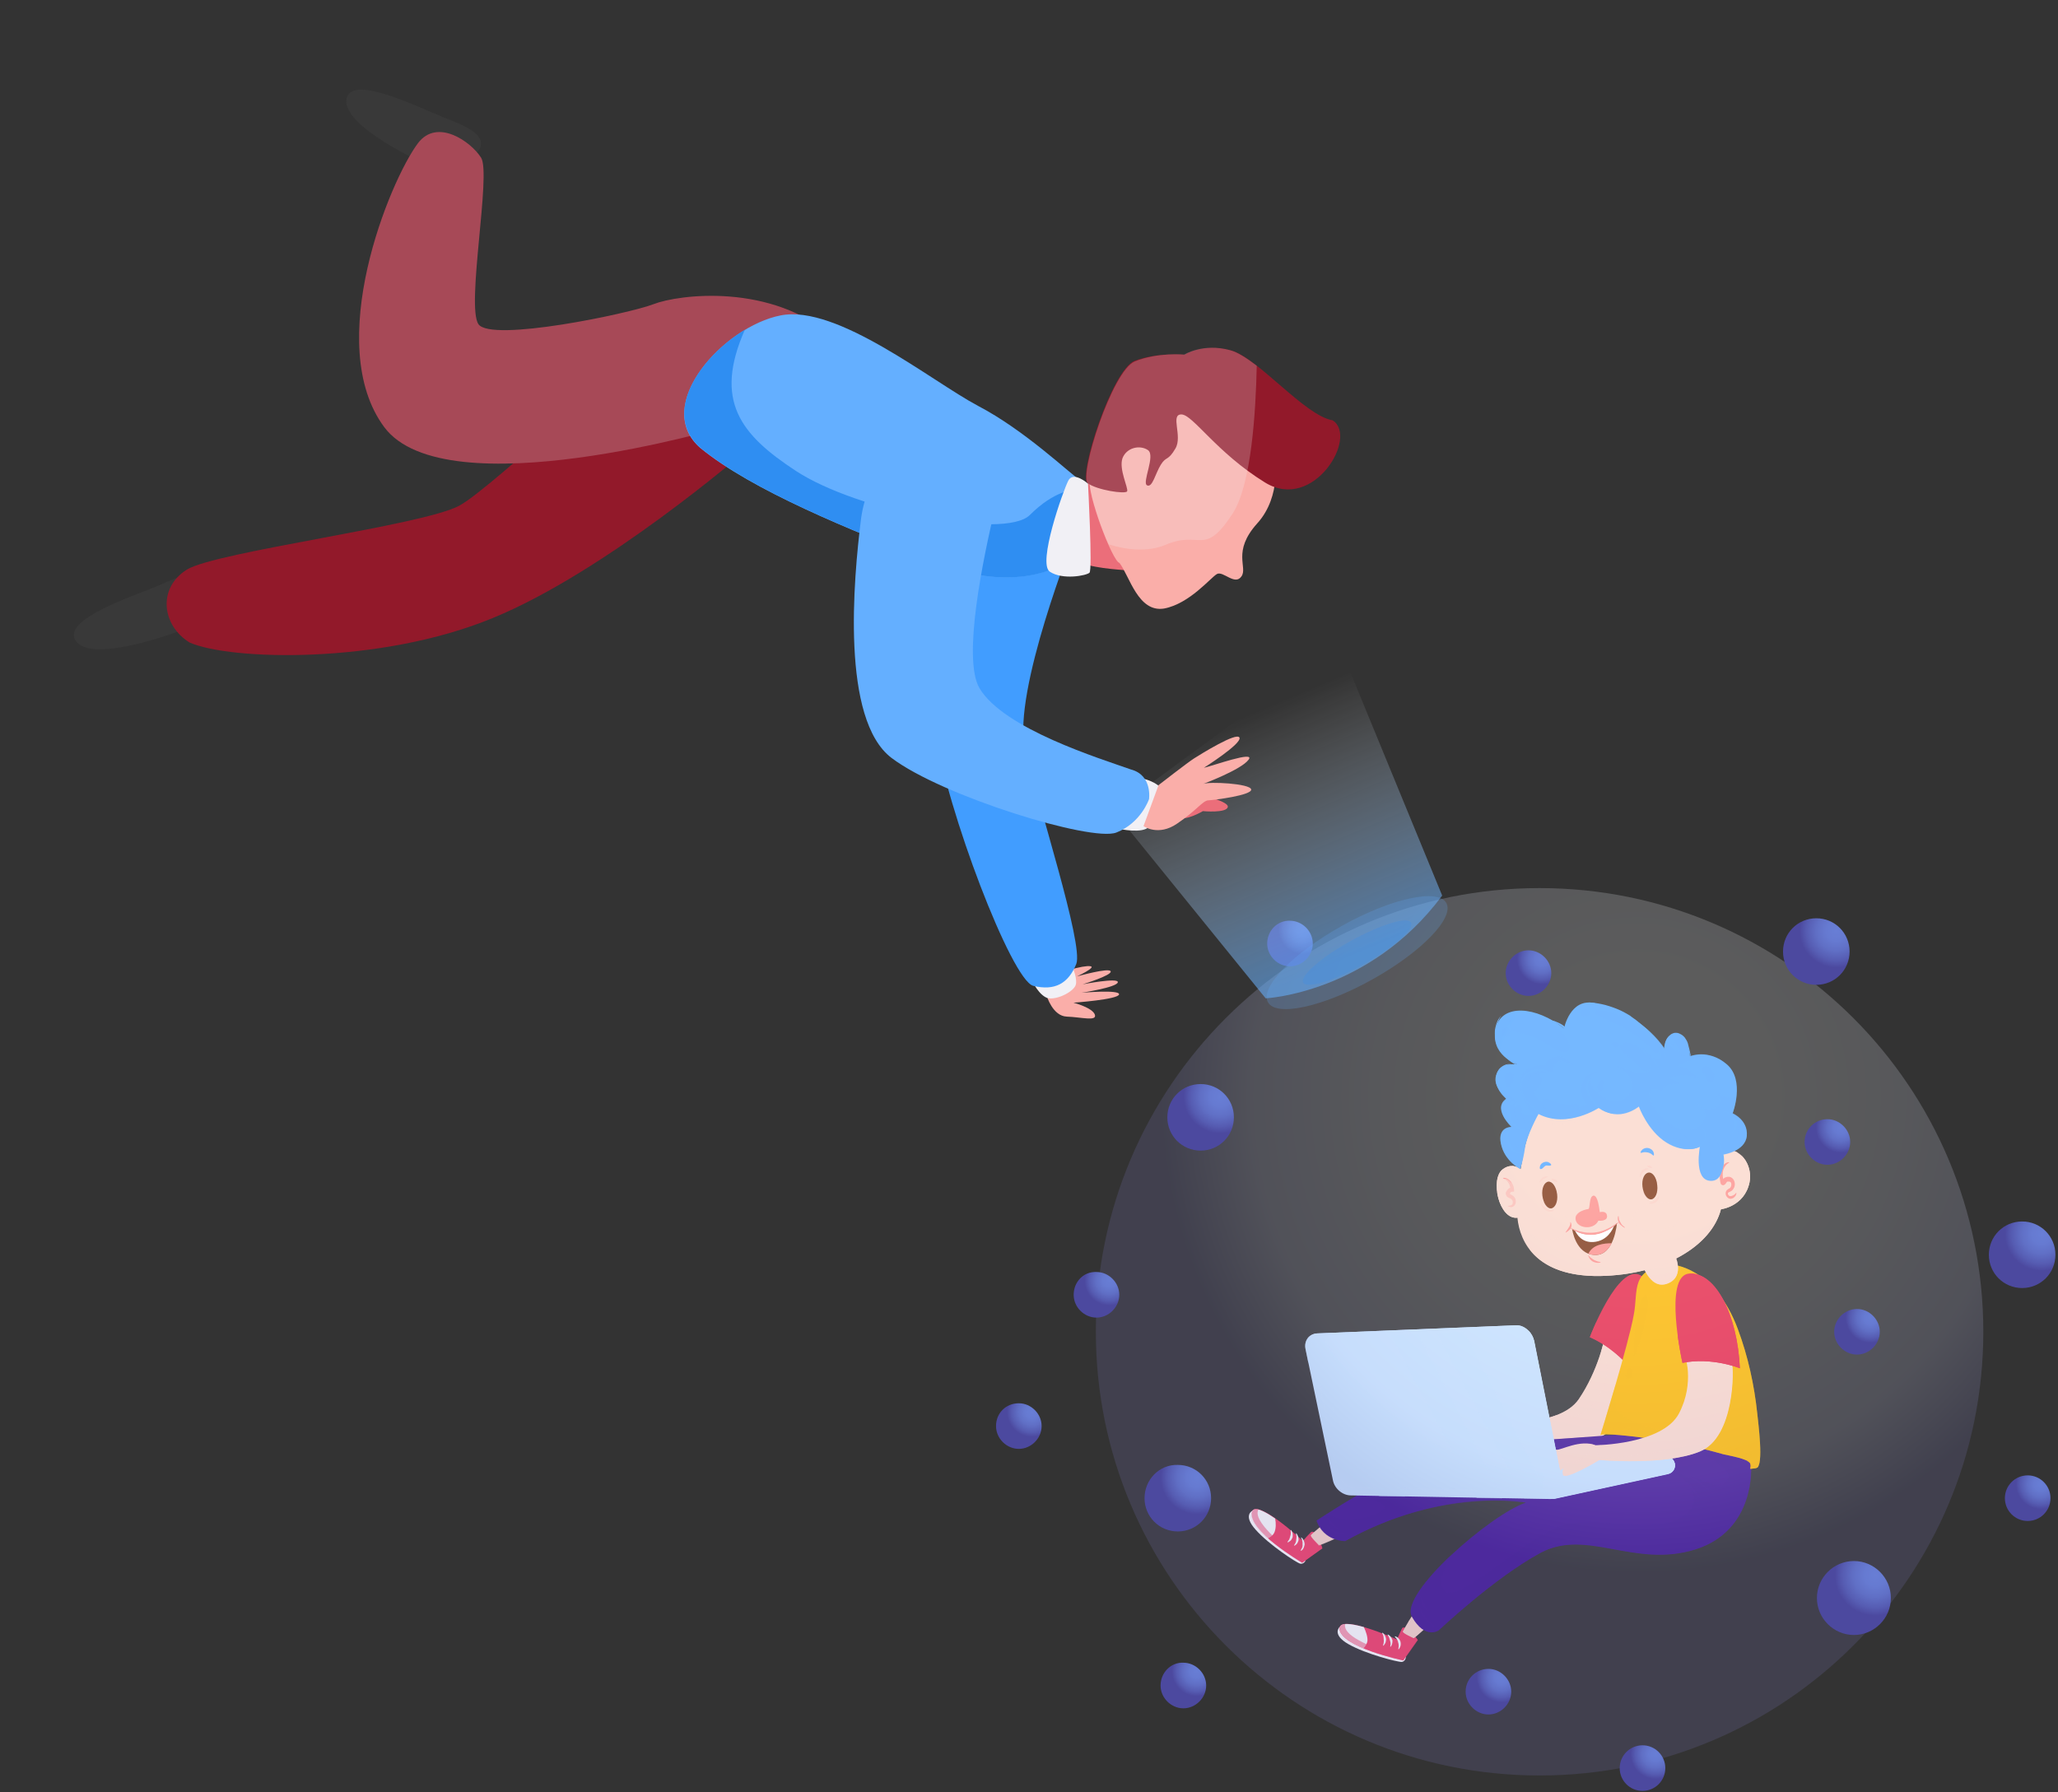<svg width="697" height="607" viewBox="0 0 697 607" fill="none" xmlns="http://www.w3.org/2000/svg">
<rect x="0" y="0" width="697" height="607" fill="#333333" stroke="none"/>
<path d="M554.34 459.057C554.849 460.482 552.609 483.794 540.292 487.357C527.974 490.92 506.188 486.543 506.188 486.543C506.188 486.543 493.667 492.345 493.361 490.208C493.158 488.07 494.379 487.764 494.379 487.764C494.379 487.764 486.948 491.836 482.978 490.106C479.008 488.477 489.595 483.59 489.595 483.59C489.595 483.59 485.625 483.794 485.421 480.74C485.217 477.686 490.613 481.249 492.14 481.554C493.667 481.86 500.386 478.908 505.476 481.554C505.476 481.554 527.872 483.794 534.692 473.919C541.411 464.045 543.549 452.847 543.549 452.847C543.549 452.847 553.22 455.595 554.34 459.057Z" fill="#FAD7CB"/>
<path opacity="0.62" d="M554.34 459.057C554.849 460.482 552.609 483.794 540.292 487.357C527.974 490.92 506.188 486.543 506.188 486.543C506.188 486.543 493.667 492.345 493.361 490.208C493.158 488.07 494.379 487.764 494.379 487.764C494.379 487.764 486.948 491.836 482.978 490.106C479.008 488.477 489.595 483.59 489.595 483.59C489.595 483.59 485.625 483.794 485.421 480.74C485.217 477.686 490.613 481.249 492.14 481.554C493.667 481.86 500.386 478.908 505.476 481.554C505.476 481.554 527.872 483.794 534.692 473.919C541.411 464.045 543.549 452.847 543.549 452.847C543.549 452.847 553.22 455.595 554.34 459.057Z" fill="#FAD7CB"/>
<path opacity="0.62" d="M493.363 490.105C493.261 488.782 493.668 488.171 493.973 487.866C492.446 488.68 486.338 491.531 482.979 490.105C479.009 488.477 489.596 483.59 489.596 483.59C489.596 483.59 485.626 483.794 485.422 480.74C485.219 477.686 490.614 481.249 492.141 481.554C493.668 481.86 500.387 478.907 505.477 481.554C505.477 481.554 517.998 482.776 527.16 479.315C531.232 480.536 536.322 480.231 540.496 474.123C546.401 465.47 544.059 459.972 542.329 457.427C543.143 454.679 543.449 452.948 543.449 452.948C543.449 452.948 549.048 454.577 552.203 456.918C552.509 461.296 551.491 468.727 550.88 475.446C548.742 480.842 545.281 485.932 540.089 487.459C527.771 491.022 505.986 486.644 505.986 486.644C505.986 486.644 493.668 492.243 493.363 490.105Z" fill="#FAD7CB"/>
<path d="M553.627 465.063C553.627 465.063 547.722 456.919 538.458 452.847C538.458 452.847 548.028 427.6 555.663 431.977C563.298 436.457 562.28 451.218 553.627 465.063Z" fill="#E72749"/>
<path d="M542.022 453.254C542.022 453.356 543.244 453.457 544.364 453.966C545.484 454.475 546.4 455.188 546.4 455.188C546.4 455.188 547.418 455.901 548.334 456.715C549.25 457.529 550.166 458.344 550.268 458.344C550.37 458.242 549.556 457.326 548.741 456.41C547.927 455.493 546.909 454.679 546.909 454.679C546.909 454.679 545.891 453.966 544.669 453.559C543.346 453.152 542.022 453.152 542.022 453.254Z" fill="#E72749"/>
<path d="M544.057 451.625C544.057 451.727 544.668 451.93 545.279 452.236C545.89 452.541 546.399 452.847 546.399 452.847C546.399 452.847 547.009 453.152 547.518 453.457C548.129 453.763 548.638 454.17 548.74 454.068C548.842 453.967 548.333 453.457 547.824 453.05C547.315 452.643 546.704 452.236 546.704 452.236C546.704 452.236 546.093 451.93 545.381 451.727C544.77 451.625 544.057 451.523 544.057 451.625Z" fill="#E72749"/>
<path d="M552.202 463.332C549.861 460.685 545.076 455.799 538.459 452.948C538.459 452.948 539.274 450.709 540.699 447.655C542.226 450.709 544.873 453.865 548.436 448.978C553.322 442.157 549.963 435.948 548.945 434.319C551.184 432.079 553.526 430.858 555.664 432.181C557.7 433.403 559.125 435.337 559.939 437.678C558.921 445.211 555.664 457.02 552.202 463.332Z" fill="#E72749"/>
<path d="M424.34 511.585C424.34 511.585 420.675 513.01 425.256 518.1C429.736 523.19 439.101 529.298 440.323 529.604C441.544 529.909 442.461 528.484 442.053 528.178C441.646 527.873 424.34 511.585 424.34 511.585Z" fill="white"/>
<path d="M444.191 518.816L441.239 521.87C441.239 521.87 425.562 507.313 424.035 512.097C422.1 518.205 441.035 529.302 441.035 529.302L447.856 524.415C447.856 524.415 446.024 518.307 444.191 518.816Z" fill="#F63E68"/>
<path d="M431.567 519.118C432.178 517.795 432.178 515.963 431.873 514.334C428.208 511.789 424.645 509.956 423.932 512.094C423.118 514.639 425.867 517.999 429.43 521.053C430.448 520.544 431.262 519.831 431.567 519.118Z" fill="white"/>
<path d="M436.047 522.376C435.945 522.274 436.353 521.867 436.658 521.358C436.862 520.849 436.963 520.34 436.963 520.34C436.963 520.34 437.167 519.831 437.167 519.322C437.167 518.813 437.065 518.202 437.167 518.202C437.269 518.1 437.574 518.711 437.778 519.322C437.88 519.933 437.778 520.645 437.778 520.645C437.778 520.645 437.574 521.256 437.167 521.765C436.658 522.172 436.149 522.478 436.047 522.376Z" fill="white"/>
<path d="M438.286 523.496C438.185 523.394 438.592 522.987 438.795 522.478C438.999 521.969 438.999 521.46 438.999 521.46C438.999 521.46 439.101 520.951 439.101 520.442C439.101 519.933 438.795 519.424 438.897 519.322C438.999 519.22 439.406 519.729 439.61 520.34C439.813 520.951 439.813 521.562 439.813 521.562C439.813 521.562 439.712 522.172 439.304 522.783C438.897 523.292 438.388 523.598 438.286 523.496Z" fill="white"/>
<path d="M440.527 525.226C440.425 525.124 440.832 524.615 441.036 524.106C441.24 523.496 441.138 522.987 441.138 522.987C441.138 522.987 441.24 522.376 441.036 521.867C440.934 521.256 440.527 520.747 440.629 520.747C440.731 520.645 441.24 521.052 441.545 521.765C441.85 522.376 441.85 523.088 441.85 523.088C441.85 523.088 441.749 523.801 441.443 524.412C441.24 524.921 440.629 525.328 440.527 525.226Z" fill="white"/>
<path opacity="0.5" d="M441.034 529.299L447.855 524.412C447.855 524.412 446.532 520.136 445.005 519.017C444.699 518.915 444.394 518.813 444.088 518.813L442.256 520.747C442.867 522.274 444.394 524.107 444.496 524.31C444.496 524.616 442.765 526.855 441.238 526.957C439.711 527.059 432.687 522.681 428.106 516.981C425.561 513.825 425.663 512.094 426.273 511.178C425.154 510.873 424.339 511.076 424.034 511.992C422.201 518.202 441.034 529.299 441.034 529.299Z" fill="#F63E68"/>
<path d="M446.736 523.292C446.736 523.292 443.682 520.442 443.988 519.933C444.293 519.424 449.79 514.945 449.79 514.945L453.964 520.238C453.964 520.238 447.958 523.089 446.736 523.292Z" fill="#FAD7CB"/>
<path opacity="0.62" d="M443.988 520.035C443.988 520.035 444.09 519.933 444.192 519.831C445.312 521.155 447.45 522.071 448.671 521.358C449.791 520.747 447.755 518.406 446.839 517.49C446.941 517.388 447.043 517.286 447.144 517.286C448.264 517.592 450.809 518.304 453.049 519.322L453.863 520.442C453.863 520.442 447.857 523.191 446.635 523.496C446.737 523.292 443.683 520.544 443.988 520.035Z" fill="#FAD7CB"/>
<path d="M453.762 550.983C453.762 550.983 450.809 553.528 456.714 556.887C462.618 560.247 473.511 562.995 474.732 562.894C475.954 562.792 476.361 561.163 475.954 560.959C475.547 560.858 453.762 550.983 453.762 550.983Z" fill="white"/>
<path d="M474.933 551.39L473.101 555.258C473.101 555.258 453.555 546.503 453.657 551.594C453.861 557.905 475.239 562.384 475.239 562.384L480.125 555.462C480.227 555.462 476.46 550.372 474.933 551.39Z" fill="#F63E68"/>
<path d="M463.126 555.767C463.228 554.342 462.617 552.612 461.905 551.085C457.527 549.863 453.659 549.354 453.761 551.594C453.863 554.24 457.527 556.48 461.803 558.312C462.516 557.498 463.025 556.582 463.126 555.767Z" fill="white"/>
<path d="M468.42 557.396C468.319 557.294 468.624 556.785 468.624 556.276C468.726 555.767 468.624 555.157 468.624 555.157C468.624 555.157 468.624 554.648 468.522 554.139C468.42 553.63 468.013 553.121 468.115 553.019C468.217 552.917 468.726 553.324 469.031 553.935C469.337 554.444 469.438 555.157 469.438 555.157C469.438 555.157 469.438 555.869 469.235 556.378C468.929 556.989 468.522 557.498 468.42 557.396Z" fill="white"/>
<path d="M470.865 557.804C470.763 557.702 470.966 557.193 470.966 556.684C470.966 556.175 470.763 555.666 470.763 555.666C470.763 555.666 470.661 555.157 470.457 554.648C470.254 554.139 469.847 553.732 469.948 553.63C470.05 553.528 470.559 553.833 470.966 554.342C471.374 554.851 471.577 555.462 471.577 555.462C471.577 555.462 471.679 556.073 471.475 556.786C471.374 557.295 470.966 557.804 470.865 557.804Z" fill="white"/>
<path d="M473.613 558.618C473.511 558.516 473.714 558.007 473.714 557.396C473.714 556.786 473.511 556.277 473.511 556.277C473.511 556.277 473.409 555.666 473.104 555.259C472.798 554.75 472.289 554.342 472.391 554.241C472.391 554.139 473.104 554.342 473.613 554.851C474.122 555.36 474.325 556.073 474.325 556.073C474.325 556.073 474.529 556.786 474.325 557.498C474.122 558.109 473.714 558.72 473.613 558.618Z" fill="white"/>
<path opacity="0.5" d="M475.344 562.386L480.23 555.463C480.23 555.463 477.583 551.799 475.853 551.29C475.547 551.29 475.242 551.29 474.936 551.391L473.817 553.733C474.835 554.954 476.972 556.278 477.074 556.481C477.176 556.787 476.26 559.434 474.835 560.044C473.409 560.655 465.367 558.721 459.157 554.954C455.696 552.817 455.289 551.086 455.594 550.068C454.474 550.17 453.762 550.679 453.762 551.595C453.864 557.907 475.344 562.386 475.344 562.386Z" fill="#F63E68"/>
<path d="M478.804 554.851C478.804 554.851 475.038 553.12 475.139 552.611C475.241 552.001 479.008 545.994 479.008 545.994L484.607 549.659C484.709 549.659 479.822 554.24 478.804 554.851Z" fill="#FAD7CB"/>
<path opacity="0.62" d="M475.139 552.612C475.139 552.612 475.241 552.51 475.241 552.306C476.768 553.222 479.109 553.324 480.025 552.306C480.84 551.39 478.193 549.761 477.073 549.15C477.175 549.049 477.175 548.947 477.277 548.845C478.498 548.743 481.043 548.54 483.588 548.845L484.708 549.558C484.708 549.558 479.923 554.139 478.804 554.749C478.804 554.851 475.037 553.222 475.139 552.612Z" fill="#FAD7CB"/>
<path d="M593.025 496.417C593.025 496.417 594.755 518.406 574.09 524.819C553.424 531.233 537.442 517.592 521.764 525.939C506.087 534.389 487.254 552.204 487.254 552.204C487.254 552.204 482.673 555.461 478.194 547.623C473.714 539.784 505.171 512.705 516.776 508.939C516.776 508.939 488.781 503.441 455.594 521.969C455.594 521.969 448.366 522.071 445.923 515.047C445.923 515.047 482.469 490.105 502.626 488.986C522.782 487.866 550.472 485.728 550.472 485.728C550.472 485.728 592.312 487.255 593.025 496.417Z" fill="#421796"/>
<path opacity="0.45" d="M445.82 515.047C445.82 515.047 447.245 514.131 449.587 512.604C454.371 516.574 465.977 513.927 468.624 511.077C470.252 509.346 464.45 507.717 460.174 506.089C465.468 503.035 471.779 499.573 478.091 496.621C492.241 493.363 510.26 489.597 522.578 487.764C527.77 487.459 532.758 487.052 537.034 486.746C548.232 487.866 552.507 494.483 552.507 494.483L520.135 506.699C520.135 506.699 517.793 507.514 514.739 508.735C507.817 507.921 483.486 506.496 455.491 521.969C455.491 521.969 448.263 522.071 445.82 515.047Z" fill="#421796"/>
<path opacity="0.45" d="M491.223 526.856C488.678 531.539 487.151 536.425 489.289 538.767C493.564 543.551 516.47 520.85 528.584 516.778C540.596 512.807 558.717 520.442 569.508 513.825C580.299 507.208 566.759 498.657 566.759 498.657C575.514 499.268 582.233 506.089 584.981 501.304C587.73 496.519 572.053 490.615 572.053 490.615C572.765 489.597 574.598 488.884 576.939 488.477C585.49 490.106 592.82 492.549 593.126 496.316C593.126 496.316 594.856 518.305 574.191 524.718C553.525 531.132 537.542 517.49 521.865 525.838C506.188 534.287 487.355 552.102 487.355 552.102C487.355 552.102 482.774 555.36 478.294 547.521C475.953 543.755 482.57 535.102 491.223 526.856Z" fill="#421796"/>
<path d="M566.149 428.313C566.149 428.313 580.604 428.923 588.545 450.098C592.006 459.362 594.144 469.135 595.162 478.908C595.365 481.147 597.503 496.825 594.856 497.13C594.144 497.232 593.533 497.334 592.82 497.435C592.922 496.825 593.024 496.316 592.82 495.705C592.21 494.076 585.287 492.956 583.658 492.549C579.383 491.327 575.209 490.309 570.831 489.393C566.047 488.375 561.262 487.459 556.478 486.95C555.154 486.746 542.327 485.117 542.022 486.135C542.022 486.135 551.591 455.188 553.322 445.313C554.951 437.169 551.795 429.331 566.149 428.313Z" fill="#FEB800"/>
<path opacity="0.45" d="M547.417 476.974C548.537 481.046 570.526 490.513 581.317 480.74C591.497 471.476 570.322 434.115 568.795 428.822C573.377 430.043 582.742 434.523 588.545 450.098C592.006 459.362 594.144 469.135 595.162 478.908C595.365 481.147 597.503 496.825 594.856 497.13C594.144 497.232 593.533 497.334 592.82 497.435C592.922 496.825 593.024 496.316 592.82 495.705C592.21 494.076 585.287 492.956 583.658 492.549C579.383 491.327 575.209 490.309 570.831 489.393C566.047 488.375 561.262 487.459 556.478 486.95C555.154 486.746 542.327 485.118 542.022 486.136C542.022 486.136 544.465 478.093 547.214 468.829C547.01 472.189 547.01 475.345 547.417 476.974Z" fill="#FEB800"/>
<path d="M567.066 424.648C567.066 424.648 570.934 432.079 565.03 434.624C559.125 437.169 556.377 428.72 556.377 428.72C556.377 428.72 565.641 423.426 567.066 424.648Z" fill="#FAD7CB"/>
<path opacity="0.62" d="M567.066 424.648C567.066 424.648 570.934 432.079 565.03 434.624C562.688 435.642 560.856 434.929 559.533 433.708C559.634 433.708 559.736 433.606 559.838 433.606C564.826 432.995 566.557 429.33 566.15 428.211C565.743 427.193 558.616 430.145 557.191 430.654C557.089 430.45 556.988 430.145 556.886 429.941C556.886 429.33 556.988 428.72 557.191 428.109C559.533 426.989 565.844 423.63 567.066 424.648Z" fill="#FAD7CB"/>
<path d="M515.757 396.653C515.757 396.653 512.703 393.192 508.936 396.042C504.559 399.3 507.715 413.246 513.925 412.432C520.134 411.516 516.877 396.246 515.757 396.653Z" fill="#FAD7CB"/>
<path d="M515.757 396.653C515.757 396.653 512.703 393.192 508.936 396.042C504.559 399.3 507.715 413.246 513.925 412.432C520.134 411.516 516.877 396.246 515.757 396.653Z" fill="#FAD7CB"/>
<path d="M510.667 408.462C510.667 408.36 511.176 408.462 511.685 408.258C511.99 408.156 512.194 407.953 512.296 407.647C512.397 407.342 512.397 407.037 512.296 406.731C512.194 406.426 511.888 406.12 511.685 406.019C511.481 405.815 511.074 405.815 510.667 405.51C510.158 405.204 509.954 404.491 509.954 404.186C509.954 403.779 510.158 403.575 510.158 403.575C510.158 403.575 510.26 403.372 510.463 403.066C510.565 402.964 510.769 402.761 510.972 402.557C511.074 402.455 511.278 402.354 511.379 402.354C511.379 402.354 511.379 402.354 511.481 402.354C511.481 402.354 511.481 402.252 511.481 402.15C511.481 402.048 511.481 401.946 511.379 401.743C511.278 401.234 510.972 400.725 510.667 400.318C509.954 399.401 509.038 399.198 509.038 398.994C509.038 398.892 510.158 398.791 511.176 399.707C511.685 400.114 512.092 400.725 512.397 401.336C512.499 401.539 512.499 401.641 512.601 401.845C512.601 402.048 512.703 402.15 512.703 402.354C512.805 402.761 512.805 403.27 512.805 403.575C512.499 403.575 512.092 403.677 511.888 403.677C511.787 403.677 511.685 403.779 511.685 403.779C511.583 403.881 511.481 403.982 511.481 404.084C511.379 404.288 511.379 404.288 511.379 404.288C511.379 404.39 511.278 404.288 511.379 404.39C511.481 404.491 511.888 404.695 512.397 405C512.805 405.306 513.212 405.815 513.314 406.426C513.415 407.037 513.415 407.647 513.008 408.156C512.703 408.665 512.194 408.767 511.888 408.869C511.074 408.767 510.667 408.564 510.667 408.462Z" fill="#FC8E8B"/>
<path opacity="0.62" d="M513.925 412.331C520.134 411.517 516.877 396.247 515.757 396.654C515.757 396.654 514.332 395.025 512.092 394.924C513.212 397.061 511.99 400.726 511.99 400.726C511.99 400.726 510.158 398.588 509.344 399.403C508.529 400.319 510.056 403.882 508.224 404.493C507.613 404.696 507.206 404.289 507.002 403.678C507.613 408.259 510.26 412.84 513.925 412.331Z" fill="#FAD7CB"/>
<g opacity="0.5">
<g opacity="0.5">
<g opacity="0.5">
<path opacity="0.5" d="M507.206 399.402C507.003 400.216 507.105 401.031 507.614 401.132C508.021 401.234 508.53 400.725 508.733 399.911C508.937 399.096 508.835 398.282 508.326 398.18C508.021 397.977 507.512 398.587 507.206 399.402Z" fill="#FAD7CB"/>
</g>
<g opacity="0.5">
<path opacity="0.5" d="M508.733 396.958C508.631 397.264 508.834 397.569 509.038 397.671C509.343 397.773 509.649 397.671 509.649 397.365C509.751 397.06 509.547 396.755 509.343 396.653C509.14 396.551 508.834 396.653 508.733 396.958Z" fill="#FAD7CB"/>
</g>
</g>
</g>
<path d="M585.593 389.527C585.288 376.7 578.162 356.747 548.334 359.801C518.303 362.855 515.555 392.988 515.555 392.988C515.555 392.988 513.111 404.186 513.926 412.534C514.74 420.678 520.339 432.487 541.921 432.181C563.604 431.774 579.689 421.899 582.845 409.582C582.845 409.582 590.785 408.665 592.516 400.521C593.636 394.922 589.971 389.629 585.593 389.527Z" fill="#FAD7CB"/>
<path d="M585.593 389.527C585.491 385.658 584.779 381.179 583.048 376.903C581.725 373.747 579.892 370.693 577.653 368.25C582.336 374.256 583.659 383.928 583.863 389.934C584.27 389.934 585.084 389.628 585.695 389.527C585.695 389.527 585.593 389.527 585.593 389.527Z" fill="#FAD7CB"/>
<path d="M589.666 391.257C590.989 393.293 591.6 395.94 590.989 398.791C589.258 406.935 581.318 407.851 581.318 407.851C578.162 420.169 562.078 430.043 540.496 430.451C529.094 430.654 522.172 427.397 517.998 423.121C521.866 428.211 529.094 432.385 541.921 432.181C563.605 431.774 579.689 421.899 582.845 409.581C582.845 409.581 590.785 408.665 592.516 400.521C593.229 396.755 591.905 393.293 589.666 391.257Z" fill="#FAD7CB"/>
<path opacity="0.62" d="M569.61 410.701C570.017 413.348 566.657 415.995 562.076 416.707C557.495 417.42 553.525 415.893 553.118 413.246C552.711 410.599 556.07 407.953 560.651 407.24C565.232 406.527 569.202 408.054 569.61 410.701Z" fill="#FAD7CB"/>
<path opacity="0.62" d="M532.351 414.977C532.453 417.624 528.788 419.762 524.207 419.864C519.626 419.965 515.757 417.828 515.655 415.181C515.554 412.534 519.218 410.396 523.799 410.294C528.38 410.294 532.249 412.33 532.351 414.977Z" fill="#FAD7CB"/>
<path d="M561.263 401.437C561.568 403.982 560.652 406.018 559.227 406.222C557.903 406.324 556.58 404.39 556.275 401.946C555.969 399.401 556.885 397.365 558.311 397.162C559.736 396.958 561.059 398.892 561.263 401.437Z" fill="#7E3716"/>
<path opacity="0.25" d="M559.633 397.671C559.837 398.18 559.939 398.689 559.939 399.3C560.244 401.845 559.328 403.881 557.903 404.084C557.496 404.084 556.987 403.881 556.579 403.575C557.088 405.204 558.106 406.324 559.226 406.222C560.55 406.12 561.466 403.983 561.262 401.438C561.16 399.707 560.448 398.384 559.633 397.671Z" fill="#7E3716"/>
<path d="M527.363 404.492C527.668 407.037 526.752 409.073 525.327 409.276C524.003 409.378 522.68 407.444 522.375 405.001C522.069 402.456 522.985 400.42 524.411 400.216C525.734 400.114 527.057 401.947 527.363 404.492Z" fill="#7E3716"/>
<path opacity="0.25" d="M525.531 400.623C525.734 401.234 525.938 401.845 526.04 402.557C526.345 405.102 525.429 407.138 524.004 407.342C523.597 407.342 523.189 407.24 522.782 406.935C523.291 408.36 524.309 409.378 525.225 409.276C526.549 409.174 527.465 407.037 527.261 404.492C527.16 402.761 526.447 401.336 525.531 400.623Z" fill="#7E3716"/>
<g opacity="0.35">
<path opacity="0.35" d="M526.344 409.887C526.446 409.989 525.835 410.396 525.02 410.396C524.308 410.396 523.595 409.989 523.595 409.989C523.595 409.989 522.984 409.582 522.475 408.971C522.068 408.36 521.661 407.749 521.763 407.648C521.865 407.546 522.272 408.157 522.781 408.564C523.29 409.073 523.799 409.378 523.799 409.378C523.799 409.378 524.308 409.785 524.919 409.887C525.733 409.989 526.344 409.785 526.344 409.887Z" fill="#FC8E8B"/>
</g>
<g opacity="0.35">
<path opacity="0.35" d="M524.206 398.587C524.206 398.689 523.799 398.791 523.392 398.994C522.985 399.198 522.679 399.402 522.679 399.402C522.679 399.402 522.374 399.605 522.068 399.911C521.763 400.216 521.458 400.521 521.458 400.521C521.356 400.521 521.458 400.012 521.763 399.605C522.068 399.198 522.374 398.893 522.374 398.893C522.374 398.893 522.883 398.587 523.29 398.485C523.799 398.384 524.206 398.485 524.206 398.587Z" fill="#FC8E8B"/>
</g>
<g opacity="0.35">
<path opacity="0.35" d="M527.463 400.42C527.361 400.522 526.343 400.013 526.343 400.114C526.343 400.114 525.427 399.504 525.427 399.3C525.427 399.096 526.649 399.402 526.649 399.402C526.751 399.402 527.667 400.216 527.463 400.42Z" fill="#FC8E8B"/>
</g>
<g opacity="0.35">
<path opacity="0.35" d="M558.513 395.94C558.513 396.042 558.004 396.042 557.495 396.347C557.088 396.551 556.681 396.958 556.681 396.958C556.681 396.958 556.274 397.264 555.968 397.773C555.663 398.18 555.561 398.791 555.459 398.791C555.357 398.791 555.256 398.18 555.561 397.467C555.765 396.856 556.172 396.347 556.172 396.347C556.172 396.347 556.681 395.94 557.292 395.737C557.902 395.635 558.513 395.838 558.513 395.94Z" fill="#FC8E8B"/>
</g>
<g opacity="0.35">
<path opacity="0.35" d="M559.531 395.533C559.429 395.737 558.615 395.533 558.615 395.533C558.615 395.533 557.8 395.126 557.8 394.922C557.8 394.719 558.818 394.82 558.818 394.82C558.818 394.82 559.633 395.329 559.531 395.533Z" fill="#FC8E8B"/>
</g>
<g opacity="0.35">
<path opacity="0.35" d="M561.873 405.102C561.975 405.102 561.873 405.713 561.567 406.324C561.262 406.833 560.753 407.24 560.753 407.24C560.753 407.24 560.244 407.546 559.633 407.647C559.022 407.749 558.513 407.647 558.513 407.546C558.513 407.444 559.022 407.342 559.531 407.138C560.04 406.935 560.346 406.629 560.346 406.629C560.346 406.629 560.753 406.426 561.16 406.019C561.466 405.611 561.771 405.102 561.873 405.102Z" fill="#FC8E8B"/>
</g>
<path d="M522.782 404.084C522.782 404.899 523.189 405.611 523.596 405.611C524.003 405.611 524.41 404.899 524.309 404.084C524.309 403.27 523.901 402.557 523.494 402.557C523.087 402.557 522.782 403.27 522.782 404.084Z" fill="#7E3716"/>
<path d="M524.311 401.641C524.311 401.845 524.209 402.048 524.005 402.048C523.802 402.048 523.7 401.946 523.7 401.743C523.7 401.539 523.802 401.336 524.005 401.336C524.107 401.336 524.311 401.437 524.311 401.641Z" fill="#7E3716"/>
<path d="M556.987 400.929C556.987 401.743 557.394 402.456 557.802 402.456C558.209 402.456 558.616 401.743 558.514 400.929C558.514 400.114 558.107 399.402 557.7 399.402C557.293 399.3 556.987 400.012 556.987 400.929Z" fill="#7E3716"/>
<path d="M558.413 398.485C558.413 398.689 558.311 398.893 558.107 398.893C557.904 398.893 557.802 398.791 557.802 398.587C557.802 398.384 557.904 398.18 558.107 398.18C558.311 398.078 558.413 398.282 558.413 398.485Z" fill="#7E3716"/>
<path d="M588.035 403.982C588.137 403.982 588.137 404.899 587.22 405.611C587.017 405.815 586.711 405.917 586.304 406.018C585.999 406.12 585.49 405.917 585.184 405.713C584.879 405.408 584.574 405.102 584.472 404.593C584.37 404.084 584.472 403.473 584.879 403.066C585.184 402.761 585.592 402.557 585.795 402.455C585.999 402.354 586.101 402.15 586.202 401.946C586.406 401.539 586.406 401.03 586.304 400.725C586.101 400.114 585.592 400.216 585.592 400.216C585.592 400.216 585.49 400.216 585.286 400.216C585.184 400.216 585.083 400.216 584.981 400.216C584.879 400.216 584.879 400.216 584.879 400.318C584.879 400.318 584.879 400.318 584.777 400.419C584.675 400.521 584.675 400.623 584.574 400.725C584.268 401.234 583.963 401.336 583.657 401.437C583.454 401.437 583.25 401.437 583.047 401.234C582.843 401.132 582.741 400.928 582.741 400.725C582.538 400.318 582.538 399.401 582.436 399.096C582.436 398.689 582.436 398.282 582.436 397.976C582.538 397.162 582.639 396.449 582.945 395.737C583.25 395.126 583.657 394.617 584.065 394.21C584.981 393.497 585.693 393.599 585.693 393.701C585.693 393.802 585.083 394.006 584.472 394.719C583.861 395.431 583.352 396.653 583.454 397.976C583.454 398.282 583.454 398.689 583.556 398.994C583.556 399.3 583.657 399.198 583.657 399.3C583.657 399.401 583.759 399.198 583.759 399.198L583.963 398.994C584.065 398.892 584.268 398.791 584.37 398.791C584.675 398.689 584.879 398.587 585.083 398.587C585.49 398.587 585.693 398.587 585.693 398.587C585.693 398.587 585.897 398.587 586.304 398.791C586.711 398.994 587.22 399.503 587.424 400.216C587.628 400.928 587.628 401.845 587.119 402.557C586.915 402.964 586.61 403.27 586.202 403.473C585.897 403.677 585.592 403.779 585.388 403.881C585.286 403.982 585.184 404.084 585.184 404.288C585.184 404.491 585.286 404.695 585.49 404.899C585.795 405.204 586.304 405.204 586.61 405C587.729 404.695 587.933 403.881 588.035 403.982Z" fill="#FC8E8B"/>
<path d="M588.748 393.701C589.358 394.21 590.173 394.311 590.376 393.904C590.58 393.497 590.275 392.784 589.664 392.275C589.053 391.766 588.239 391.665 588.035 392.072C587.73 392.479 588.137 393.192 588.748 393.701Z" fill="#FAD7CB"/>
<path d="M586.304 391.156C586.202 391.461 586.405 391.766 586.609 391.868C586.914 391.97 587.22 391.868 587.22 391.563C587.322 391.257 587.118 390.952 586.914 390.85C586.609 390.748 586.304 390.85 586.304 391.156Z" fill="#FAD7CB"/>
<path d="M562.281 362.855C562.383 363.364 561.568 363.873 560.55 363.975C559.532 364.077 558.616 363.771 558.616 363.262C558.514 362.753 559.329 362.244 560.347 362.142C561.365 362.041 562.281 362.346 562.281 362.855Z" fill="#FAD7CB"/>
<path d="M569.305 365.705C569.102 366.418 567.778 366.622 566.251 366.214C564.724 365.705 563.604 364.789 563.706 364.076C563.91 363.364 565.233 363.16 566.76 363.567C568.389 364.076 569.509 364.993 569.305 365.705Z" fill="#FAD7CB"/>
<g opacity="0.34">
<path opacity="0.34" d="M538.46 373.341C543.041 375.987 548.64 374.562 553.628 375.071C559.227 375.682 563.095 377.616 567.778 380.976C573.174 384.844 580.809 378.94 577.551 372.119C573.683 364.179 567.371 362.652 558.107 361.328C551.287 360.31 541.106 361.328 536.933 368.047C535.609 370.083 536.627 372.323 538.46 373.341Z" fill="#FAD7CB"/>
</g>
<path d="M525.327 394.617C525.021 395.024 523.901 394.617 523.494 394.82C522.883 395.024 522.374 396.144 521.662 395.94C521.458 395.94 521.356 395.228 521.764 394.515C522.273 393.701 523.494 393.293 524.309 393.599C525.123 393.904 525.53 394.515 525.327 394.617Z" fill="#53A6FF"/>
<path d="M560.042 391.359C559.838 391.461 559.431 390.85 558.922 390.647C558.413 390.341 557.599 390.24 556.988 390.24C556.479 390.24 555.868 390.545 555.665 390.443C555.461 390.341 555.868 389.527 556.581 389.12C557.701 388.509 558.922 388.814 559.737 389.731C560.246 390.443 560.246 391.359 560.042 391.359Z" fill="#53A6FF"/>
<path d="M540.087 405.102C539.884 405 539.782 405 539.578 405C538.153 405.306 538.56 409.378 537.949 409.48C537.949 409.48 533.063 410.192 533.674 413.144C534.183 416.097 539.782 416.708 541.309 413.45C541.309 413.45 544.465 413.755 544.261 411.821C544.057 409.887 541.818 410.599 541.818 410.599C541.614 409.785 541.309 405.815 540.087 405.102Z" fill="#FC8E8B"/>
<path opacity="0.35" d="M541.309 413.45C541.309 413.45 544.464 413.755 544.261 411.821C544.057 409.887 541.818 410.599 541.818 410.599C541.716 409.683 541.41 405.713 540.087 405C539.883 404.899 539.782 404.899 539.578 404.899C539.578 404.899 539.476 404.899 539.476 405C540.8 406.527 541.207 410.701 541.207 410.701C541.207 410.701 543.955 410.905 543.243 411.923C542.53 412.941 541.003 412.025 541.003 412.025C541.003 412.025 540.698 414.162 536.829 413.755C534.386 413.45 533.979 412.33 533.877 411.516C533.674 411.923 533.47 412.432 533.572 413.043C534.183 416.097 539.68 416.809 541.309 413.45Z" fill="#FC8E8B"/>
<path d="M536.931 411.109C537.032 411.414 536.625 411.821 536.014 412.025C535.404 412.228 534.895 412.228 534.691 411.923C534.589 411.618 534.996 411.21 535.607 411.007C536.218 410.803 536.829 410.803 536.931 411.109Z" fill="#FC8E8B"/>
<path d="M538.254 410.498C538.356 410.701 538.152 411.007 537.949 411.109C537.643 411.21 537.44 411.109 537.338 410.905C537.236 410.701 537.44 410.396 537.643 410.294C537.949 410.192 538.152 410.294 538.254 410.498Z" fill="#FC8E8B"/>
<path d="M564.825 493.363L519.931 492.854L523.087 503.747L564.825 493.363Z" fill="#C7E2FF"/>
<path d="M547.722 495.094L502.828 494.585L504.762 503.747L547.722 495.094Z" fill="#C7E2FF"/>
<path d="M526.651 507.514L564.928 499.166C566.556 498.861 567.574 497.232 567.167 495.603C566.862 493.974 565.233 492.956 563.604 493.363L525.327 501.711C523.698 502.016 522.68 503.645 523.088 505.274C523.495 506.903 525.022 507.921 526.651 507.514Z" fill="#C7E2FF"/>
<path d="M526.651 507.514L564.928 499.166C566.556 498.861 567.574 497.232 567.167 495.603C566.862 493.974 565.233 492.956 563.604 493.363L525.327 501.711C523.698 502.016 522.68 503.645 523.088 505.274C523.495 506.903 525.022 507.921 526.651 507.514Z" fill="#C7E2FF"/>
<path d="M526.446 504.867L564.723 496.519C565.741 496.315 566.454 495.603 566.861 494.788C567.065 495.094 567.167 495.399 567.268 495.705C567.574 497.333 566.556 498.86 565.029 499.268L526.752 507.615C525.123 507.921 523.596 506.903 523.189 505.376C523.087 504.765 523.087 504.154 523.392 503.543C523.901 504.561 525.225 505.07 526.446 504.867Z" fill="#C7E2FF"/>
<path d="M547.621 414.264C547.621 414.264 540.291 421.492 532.453 416.198C532.453 416.198 533.471 424.749 540.088 425.055C546.807 425.36 547.621 414.264 547.621 414.264Z" fill="#7E3716"/>
<path d="M540.087 425.055C539.273 425.055 538.56 424.851 537.95 424.648C539.375 421.492 543.243 421.085 545.788 421.085V421.187C544.567 423.426 542.836 425.157 540.087 425.055Z" fill="#FC8E8B"/>
<path d="M546.705 415.078C546.196 416.3 544.465 420.372 539.579 420.677C535.812 420.881 534.082 418.234 533.369 416.707C539.172 420.067 544.567 416.707 546.705 415.078Z" fill="white"/>
<path d="M537.95 425.157C537.848 425.157 538.052 425.869 538.459 426.378C538.866 426.989 539.477 427.295 539.477 427.295C539.477 427.295 540.088 427.6 540.8 427.702C541.513 427.804 542.124 427.6 542.124 427.498C542.124 427.396 541.513 427.396 540.902 427.193C540.291 426.989 539.782 426.684 539.782 426.684C539.782 426.684 539.273 426.378 538.764 425.971C538.357 425.768 538.052 425.157 537.95 425.157Z" fill="#FC8E8B"/>
<path d="M531.739 415.791C531.739 415.791 532.146 416.198 532.859 416.605C533.571 417.013 534.589 417.522 535.709 417.827C536.829 418.132 537.949 418.234 538.865 418.234C539.781 418.234 540.29 418.132 540.29 418.132C540.29 418.132 540.901 418.031 541.715 417.827C542.53 417.623 543.65 417.114 544.668 416.605C545.686 416.096 546.602 415.384 547.213 414.875C547.925 414.366 548.332 413.959 548.231 413.959C548.129 413.857 546.398 415.282 544.362 416.198C543.344 416.707 542.326 417.013 541.512 417.216C540.697 417.42 540.188 417.42 540.188 417.42C540.188 417.42 539.679 417.522 538.865 417.522C538.051 417.522 536.931 417.522 535.811 417.216C533.673 416.911 531.739 415.689 531.739 415.791Z" fill="#FC8E8B"/>
<path d="M530.212 417.42C530.314 417.521 530.721 417.216 531.128 416.911C531.536 416.605 531.943 416.096 531.943 416.096C531.943 416.096 532.248 415.587 532.248 414.976C532.248 414.366 531.943 413.857 531.841 413.958C531.739 413.958 531.943 414.467 531.739 414.875C531.637 415.282 531.332 415.689 531.332 415.689C531.332 415.689 531.128 416.096 530.823 416.503C530.518 417.012 530.11 417.42 530.212 417.42Z" fill="#FC8E8B"/>
<path d="M548.129 411.821C548.027 411.821 547.824 412.432 547.926 413.043C548.027 413.653 548.333 414.264 548.333 414.264C548.333 414.264 548.74 414.875 549.249 415.18C549.758 415.689 550.369 415.893 550.369 415.791C550.369 415.689 549.86 415.384 549.453 414.977C549.045 414.57 548.842 414.061 548.842 414.061C548.842 414.061 548.536 413.653 548.333 413.043C548.231 412.432 548.231 411.821 548.129 411.821Z" fill="#FC8E8B"/>
<path d="M586.611 462.009C587.222 463.434 587.629 486.746 575.718 491.633C563.807 496.519 541.717 494.483 541.717 494.483C541.717 494.483 529.908 501.609 529.399 499.472C528.89 497.334 530.111 496.926 530.111 496.926C530.111 496.926 523.087 501.711 519.015 500.591C514.943 499.472 524.92 493.363 524.92 493.363C524.92 493.363 520.949 493.974 520.44 490.92C519.931 487.866 525.632 490.818 527.159 491.022C528.686 491.226 535.1 487.459 540.393 489.495C540.393 489.495 562.993 489.291 568.592 478.806C574.191 468.219 570.526 458.446 570.526 458.446C570.526 458.446 585.084 458.751 586.611 462.009Z" fill="#FAD7CB"/>
<path opacity="0.62" d="M524.92 493.465C524.92 493.465 520.95 494.076 520.441 491.022C520.033 488.68 523.393 489.902 525.632 490.716C525.429 493.567 531.435 497.842 536.525 493.465C538.663 491.632 538.459 490.105 537.441 488.986C538.459 488.986 539.477 489.189 540.393 489.596C540.393 489.596 541.106 489.596 542.226 489.495C541.513 490.309 540.902 491.429 541.208 492.65C541.819 494.992 553.831 493.159 566.556 490.92C579.18 488.68 582.844 476.159 581.826 469.033C581.012 463.128 573.886 463.026 571.544 463.128C571.443 462.314 571.341 461.601 571.239 460.99C571.85 459.972 572.868 459.158 574.293 458.649C578.671 458.954 585.491 459.769 586.509 462.008C587.12 463.434 587.527 486.746 575.617 491.632C563.706 496.519 541.615 494.483 541.615 494.483C541.615 494.483 529.806 501.609 529.297 499.471C528.992 498.148 529.399 497.435 529.704 497.231C528.279 498.148 522.477 501.711 519.015 500.591C514.943 499.471 524.92 493.465 524.92 493.465Z" fill="#FAD7CB"/>
<path d="M457.525 506.496L525.12 507.717C527.869 507.717 529.701 505.274 529.091 502.22L519.521 454.17C518.91 451.116 516.162 448.673 513.413 448.876L446.123 451.625C443.374 451.727 441.542 454.17 442.153 456.919L451.417 501.304C451.926 504.154 454.674 506.496 457.525 506.496Z" fill="#C7E2FF"/>
<path opacity="0.45" d="M445.413 452.745C444.395 453.661 443.988 455.086 444.294 456.715L453.15 499.166C453.659 501.813 456.306 504.154 459.055 504.154L523.698 505.274C524.207 505.274 524.614 505.172 525.021 505.07C524.309 505.783 523.393 506.19 522.273 506.088L457.629 504.969C454.983 504.969 452.336 502.729 451.725 499.98L442.868 457.529C442.359 455.392 443.479 453.457 445.413 452.745Z" fill="#C7E2FF"/>
<path d="M526.444 503.849L516.875 455.799C516.264 452.745 513.515 450.302 510.767 450.505L443.477 453.254C443.273 453.254 443.069 453.356 442.866 453.356C443.578 452.338 444.698 451.727 446.123 451.625L513.414 448.877C516.162 448.775 518.911 451.218 519.522 454.17L529.091 502.22C529.6 505.071 528.175 507.31 525.732 507.616C526.444 506.699 526.648 505.376 526.444 503.849Z" fill="#C7E2FF"/>
<path d="M476.259 482.165C477.277 486.339 480.739 489.087 483.996 488.273C487.254 487.459 488.984 483.387 487.966 479.213C486.948 475.039 483.487 472.29 480.23 473.105C476.972 474.021 475.139 477.991 476.259 482.165Z" fill="#C7E2FF"/>
<path opacity="0.45" d="M453.252 498.962L445.006 459.158C444.497 456.613 446.126 454.475 448.569 454.373H448.977C453.15 460.685 460.073 469.338 471.678 479.213C493.362 497.639 517.59 498.657 522.68 498.657L522.884 499.878C523.393 502.627 521.866 504.867 519.321 504.765L458.749 503.747C456.306 503.543 453.761 501.405 453.252 498.962Z" fill="#C7E2FF"/>
<path opacity="0.45" d="M470.151 450.606L479.517 450.199L470.151 450.606Z" fill="#C7E2FF"/>
<path opacity="0.45" d="M485.625 449.996L494.991 449.589L485.625 449.996Z" fill="#C7E2FF"/>
<path opacity="0.45" d="M446.126 451.624L447.552 451.523L446.126 451.624Z" fill="#C7E2FF"/>
<path opacity="0.45" d="M446.127 451.625C445.821 451.625 445.414 451.726 445.109 451.726C445.414 451.625 445.821 451.625 446.127 451.625Z" fill="#C7E2FF"/>
<path opacity="0.45" d="M495.805 451.014C503.033 464.757 519.321 496.824 524.818 507.615L516.165 507.513L486.439 451.421L495.805 451.014Z" fill="#C7E2FF"/>
<path opacity="0.45" d="M444.192 452.032C444.396 451.93 444.701 451.828 445.006 451.726C444.701 451.828 444.497 451.93 444.192 452.032Z" fill="#C7E2FF"/>
<path opacity="0.45" d="M444.192 452.134C443.683 452.439 443.174 452.846 442.869 453.355C443.072 453.355 443.276 453.253 443.479 453.253L448.366 453.05C454.474 464.655 469.031 493.159 475.954 506.902L467.199 506.801L442.97 461.092L442.156 456.918C441.749 454.78 442.563 452.948 444.192 452.134Z" fill="#C7E2FF"/>
<path opacity="0.45" d="M480.228 451.726C487.456 465.571 503.134 496.417 508.834 507.513L500.181 507.411L470.965 452.235L480.228 451.726Z" fill="#C7E2FF"/>
<path d="M517.692 450.709C518.608 451.625 519.321 452.846 519.626 454.17L529.195 502.22C529.704 505.07 528.279 507.31 525.836 507.615C526.549 506.597 526.752 505.274 526.447 503.849L516.878 455.799C516.572 454.17 515.554 452.745 514.333 451.727L517.692 450.709Z" fill="#C7E2FF"/>
<path d="M589.258 463.434C589.258 463.434 579.791 459.566 569.814 461.602C569.814 461.602 563.197 432.079 572.054 431.367C580.91 430.654 588.444 445.11 589.258 463.434Z" fill="#E72749"/>
<path opacity="0.62" d="M548.333 359.699C578.263 356.645 585.389 376.7 585.592 389.425C586.61 389.425 587.628 389.832 588.544 390.341C586.203 392.173 582.844 392.682 582.844 392.682C582.844 393.191 583.862 402.048 578.364 401.539C572.867 401.03 575.005 390.035 575.005 390.035C575.005 390.035 570.119 392.58 563.705 388.61C557.292 384.64 554.339 376.394 554.339 376.394C554.339 376.394 547.519 382.095 541.004 376.7C541.004 376.7 530.213 384.029 520.338 378.939C520.338 378.939 517.793 383.52 516.47 387.592C518.913 378.736 526.242 361.938 548.333 359.699Z" fill="#FAD7CB"/>
<path d="M583.558 391.054C583.558 391.563 584.576 400.42 579.078 399.911C573.581 399.402 575.719 388.407 575.719 388.407C575.719 388.407 570.832 390.952 564.419 386.982C558.006 383.012 555.053 374.766 555.053 374.766C555.053 374.766 548.233 380.467 541.717 375.071C541.717 375.071 530.927 382.401 521.052 377.311C521.052 377.311 517.082 384.437 516.471 388.814C515.86 393.192 514.842 395.94 514.842 395.94C514.842 395.94 509.548 393.294 508.327 387.389C507.105 381.586 511.89 381.688 511.89 381.688C511.89 381.688 504.866 375.071 510.668 371.814C510.668 371.814 505.375 368.658 506.698 364.179C507.92 360.106 511.279 360.514 513.722 360.412C513.722 360.412 504.458 357.358 506.596 348.196C508.632 339.848 520.238 340.764 529.705 348.298C529.705 348.298 531.741 338.016 539.885 339.746C548.131 341.477 558.006 346.567 563.91 355.424C563.91 355.424 563.299 350.232 567.575 350.334C571.85 350.435 572.359 357.765 572.359 357.765C572.359 357.765 578.671 355.118 584.881 360.514C591.091 365.909 586.815 377.107 586.815 377.107C586.815 377.107 592.109 379.347 591.6 384.742C591.091 390.036 583.558 391.054 583.558 391.054Z" fill="#53A6FF"/>
<g opacity="0.45">
<path opacity="0.45" d="M574.294 373.34C574.294 373.34 575.414 374.053 576.33 375.071C575.006 374.46 574.294 373.34 574.294 373.34Z" fill="#53A6FF"/>
<path opacity="0.45" d="M521.052 377.209C521.052 377.209 517.082 384.335 516.471 388.712C515.86 393.09 514.842 395.838 514.842 395.838C514.842 395.838 509.548 393.192 508.327 387.287C507.105 381.485 511.89 381.586 511.89 381.586C511.89 381.586 504.866 374.969 510.668 371.712C510.668 371.712 505.375 368.556 506.698 364.077C506.291 368.963 514.537 373.239 514.537 373.239C514.537 373.239 512.399 372.628 513.315 375.275C514.333 377.921 519.22 377.514 519.22 377.514C519.22 377.514 513.519 370.795 514.944 365.4C516.369 360.005 523.495 360.717 523.495 360.717C523.495 360.717 522.274 359.801 525.938 358.07C529.603 356.238 533.166 361.124 533.166 361.124C533.166 361.124 532.25 359.903 529.196 359.394C526.142 358.885 525.938 363.16 525.938 363.16C525.938 363.16 515.758 362.957 519.83 370.592C523.902 378.227 537.442 374.257 537.442 374.257C537.442 374.257 534.286 370.694 535.915 366.52C537.544 362.346 541.412 363.364 541.412 363.364C541.412 363.364 539.274 362.957 538.765 365.909C538.256 368.861 545.891 376.191 551.287 371.101C556.682 366.011 546.604 360.31 546.604 360.31C546.604 360.31 553.832 364.382 557.802 363.059C561.772 361.837 554.748 352.879 554.748 352.879C554.748 352.879 560.958 360.717 562.485 358.07C563.401 356.442 557.598 349.825 553.119 345.04C557.191 347.585 561.06 351.046 564.012 355.322C564.012 355.322 563.808 353.591 564.419 352.166C566.353 354.813 568.491 357.256 569.509 355.933C570.222 354.915 569.611 352.777 568.695 350.435C571.952 351.657 572.461 357.663 572.461 357.663C572.461 357.663 575.006 356.645 578.468 357.154C574.803 358.376 566.353 361.226 568.796 361.124C571.85 361.124 575.108 365.298 575.108 365.298C571.24 363.059 563.91 365.196 565.844 365.4C567.778 365.604 569.916 367.741 569.916 367.741C568.695 366.723 565.946 366.927 564.012 367.945C562.281 368.861 563.503 370.185 563.91 370.49C563.503 370.083 561.161 368.149 559.431 369.167C557.598 370.286 558.718 374.766 563.91 379.245C569.102 383.622 573.886 383.724 576.635 379.958C578.162 378.023 577.348 376.191 576.33 374.969C577.449 375.58 579.078 375.987 581.013 375.071C585.085 373.137 580.707 369.574 580.707 369.574C580.707 369.574 583.863 372.017 586.713 371.813C587.324 371.813 587.833 371.406 588.139 370.897C587.833 374.257 586.815 376.903 586.815 376.903C586.815 376.903 592.109 379.347 591.6 384.742C591.091 390.036 583.558 391.156 583.558 391.156C583.558 391.665 584.576 400.521 579.078 400.012C573.581 399.503 575.719 388.509 575.719 388.509C575.719 388.509 570.832 391.054 564.419 387.084C558.006 383.113 555.053 374.867 555.053 374.867C555.053 374.867 548.233 380.568 541.717 375.173C541.717 375.071 530.927 382.401 521.052 377.209Z" fill="#53A6FF"/>
</g>
<path d="M538.356 354.711C538.356 354.711 538.661 354.609 539.374 354.609C539.781 354.609 540.188 354.609 540.799 354.813C541.104 354.914 541.41 355.016 541.715 355.22C541.919 355.322 542.53 355.831 543.039 356.238C543.039 356.034 542.835 355.627 542.733 355.22C542.733 355.016 542.632 354.914 542.632 354.711C542.632 354.609 542.632 354.405 542.632 354.304C542.632 353.795 542.733 353.184 542.937 352.573C543.141 351.962 543.446 351.453 543.955 351.046C544.464 350.639 545.075 350.333 545.686 350.232C546.907 350.028 548.129 350.232 548.943 350.435C549.758 350.639 550.267 350.944 550.267 350.944C550.267 350.944 551.285 351.351 552.608 352.064C553.931 352.777 555.662 354.1 557.189 355.525C558.716 357.052 559.938 358.783 560.65 360.106C561.465 361.531 561.77 362.448 561.872 362.448C561.872 362.448 561.77 362.142 561.668 361.735C561.465 361.328 561.261 360.717 560.854 360.004C560.141 358.579 558.92 356.747 557.494 355.22C556.069 353.693 554.339 352.369 552.913 351.555C551.488 350.741 550.47 350.333 550.47 350.333C550.47 350.333 549.961 350.13 549.045 349.824C548.129 349.621 546.907 349.315 545.482 349.621C544.769 349.824 544.057 350.13 543.548 350.639C543.039 351.148 542.631 351.759 542.428 352.471C542.224 353.184 542.224 353.795 542.224 354.405C542.224 354.507 542.224 354.711 542.224 354.813C542.224 354.914 542.224 355.016 542.224 355.016C542.224 355.118 542.326 355.322 542.326 355.423C542.224 355.322 542.122 355.322 542.021 355.22L541.919 355.118L541.715 355.016C541.41 354.813 541.104 354.711 540.799 354.711C540.188 354.609 539.679 354.609 539.374 354.609C538.661 354.507 538.356 354.711 538.356 354.711Z" fill="#53A6FF"/>
<path d="M525.02 345.651C525.02 345.752 526.14 346.058 527.158 346.567C528.176 347.076 528.99 347.788 528.99 347.788C528.99 347.788 530.008 348.501 530.721 349.316C531.535 350.13 532.044 351.148 532.146 351.148C532.248 351.148 531.841 350.028 531.026 349.01C530.314 347.992 529.398 347.279 529.398 347.279C529.398 347.279 528.38 346.567 527.26 346.16C526.242 345.651 525.122 345.549 525.02 345.651Z" fill="#53A6FF"/>
<path d="M524.715 378.532C524.715 378.532 524.512 378.328 524.003 378.023C523.494 377.718 522.883 377.31 522.068 376.801C520.44 375.783 518.2 374.358 516.775 372.322C515.349 370.286 514.942 367.538 515.757 365.909C516.062 365.094 516.571 364.484 516.978 364.178C517.386 363.873 517.691 363.669 517.691 363.669C517.691 363.669 517.895 363.567 518.302 363.364C518.709 363.16 519.32 362.957 520.236 362.855C521.05 362.753 522.068 362.753 523.188 363.058C523.697 363.16 524.308 363.364 524.817 363.466C525.122 363.567 525.428 363.669 525.733 363.771C526.242 363.975 526.649 364.076 527.158 364.28C526.446 362.855 526.649 362.651 526.853 361.938C527.057 361.429 527.464 360.92 527.973 360.513C528.991 359.801 530.212 359.801 531.23 360.208C532.248 360.513 532.961 361.124 533.47 361.531C533.979 361.938 534.183 362.244 534.284 362.142C534.284 362.142 534.081 361.837 533.572 361.429C533.063 361.022 532.35 360.411 531.332 360.004C530.823 359.801 530.212 359.699 529.602 359.699C528.991 359.699 528.278 359.902 527.769 360.31C527.158 360.717 526.751 361.226 526.446 361.837C526.344 362.142 526.242 362.549 526.242 362.855C526.242 363.364 526.242 363.262 526.344 363.364H526.242L526.039 363.262C525.733 363.16 525.428 363.058 525.122 362.957C524.512 362.753 524.003 362.549 523.392 362.448C522.272 362.142 521.152 362.142 520.338 362.244C519.422 362.346 518.709 362.549 518.2 362.753C517.691 362.957 517.487 363.16 517.487 363.16C517.487 363.16 517.182 363.364 516.775 363.669C516.367 364.076 515.757 364.687 515.349 365.705C514.535 367.639 515.044 370.49 516.571 372.628C518.2 374.765 520.44 376.089 522.068 377.107C522.883 377.616 523.595 377.921 524.104 378.227C524.41 378.43 524.715 378.532 524.715 378.532Z" fill="#53A6FF"/>
<path d="M548.842 377.005C548.842 376.903 548.028 377.107 546.908 377.005C545.686 376.903 544.159 376.394 542.836 375.58C541.512 374.766 540.393 373.646 539.68 372.73C538.967 371.813 538.662 371.101 538.662 371.101C538.662 371.101 538.255 370.388 537.949 369.268C537.644 368.149 537.746 366.52 538.662 365.298C539.069 364.687 539.68 364.178 540.393 363.975C541.105 363.771 541.716 363.771 542.327 363.873C543.447 364.076 544.057 364.789 544.057 364.687C544.057 364.687 543.956 364.484 543.65 364.28C543.345 364.076 542.938 363.771 542.327 363.567C541.716 363.364 541.003 363.364 540.189 363.567C539.476 363.771 538.662 364.28 538.255 364.993C537.237 366.316 537.033 368.149 537.339 369.37C537.44 369.981 537.644 370.49 537.746 370.795C538.051 371.101 538.153 371.304 538.153 371.304C538.153 371.304 538.458 372.119 539.171 373.035C539.884 374.053 541.105 375.173 542.53 375.987C543.956 376.802 545.584 377.209 546.806 377.209C547.417 377.209 547.926 377.209 548.231 377.107C548.638 377.107 548.842 377.005 548.842 377.005Z" fill="#53A6FF"/>
<path d="M564.824 359.699C564.926 359.699 564.518 359.088 564.213 358.07C563.908 357.052 563.806 355.627 564.111 354.304C564.417 352.98 565.129 351.759 565.944 351.148C566.351 350.842 566.656 350.639 566.962 350.639C567.267 350.537 567.369 350.537 567.369 350.537C567.369 350.537 567.471 350.537 567.776 350.537C568.081 350.537 568.489 350.639 568.896 350.842C569.812 351.25 570.728 352.268 571.237 353.591C571.746 354.914 572.052 356.238 572.357 357.256C572.662 358.274 572.866 358.986 572.866 358.986C572.866 358.986 572.764 358.274 572.561 357.256C572.357 356.238 572.052 354.813 571.644 353.387C571.441 352.675 571.034 352.064 570.626 351.453C570.219 350.944 569.608 350.435 569.099 350.232C568.59 349.926 568.081 349.824 567.776 349.824C567.471 349.824 567.267 349.824 567.267 349.824C567.267 349.824 567.063 349.824 566.758 349.926C566.453 350.028 565.944 350.232 565.536 350.639C564.62 351.351 563.908 352.777 563.704 354.202C563.399 355.627 563.704 357.154 564.111 358.172C564.315 358.681 564.518 359.088 564.722 359.292C564.722 359.597 564.824 359.699 564.824 359.699Z" fill="#53A6FF"/>
<path d="M579.891 375.58C579.891 375.58 580.4 375.784 581.112 375.376C581.825 375.071 582.639 373.951 582.436 372.73C582.334 371.508 581.52 370.388 580.603 369.676C580.4 369.472 580.196 369.37 579.993 369.167C579.891 369.065 579.687 368.963 579.585 368.861C579.585 368.861 579.484 368.759 579.585 368.861C579.687 368.861 579.585 368.861 579.687 368.861C579.993 368.759 580.298 368.658 580.502 368.556C581.011 368.352 581.316 368.149 581.52 367.843C582.029 367.436 582.13 367.232 582.13 367.232C582.13 367.232 582.334 367.029 582.436 366.622C582.639 366.214 582.843 365.705 582.843 364.993C582.843 364.28 582.741 363.466 582.334 362.651C581.927 361.837 581.214 361.124 580.502 360.717C578.873 359.699 576.939 359.801 575.615 360.31C575.004 360.513 574.495 360.819 574.19 361.124C573.885 361.328 573.681 361.531 573.783 361.531C573.783 361.633 574.495 361.022 575.717 360.615C576.939 360.208 578.771 360.208 580.196 361.226C581.723 362.142 582.334 363.873 582.232 365.095C582.232 365.705 582.029 366.214 581.825 366.52C581.621 366.825 581.52 367.029 581.52 367.029C581.52 367.029 581.418 367.232 581.011 367.538C580.807 367.741 580.502 367.945 580.094 368.149C579.891 368.25 579.687 368.352 579.382 368.352H579.28H579.076H578.873C578.771 368.352 578.669 368.352 578.567 368.352C578.058 368.25 577.448 368.25 576.837 368.149C577.346 368.454 578.058 368.861 578.873 369.268C579.076 369.37 579.178 369.472 579.382 369.574C579.484 369.676 579.585 369.676 579.687 369.777C579.891 369.879 580.094 370.083 580.298 370.185C581.112 370.795 581.927 371.813 582.029 372.831C582.232 373.951 581.621 374.867 580.909 375.275C580.4 375.682 579.891 375.58 579.891 375.58Z" fill="#53A6FF"/>
<path d="M555.56 372.119C555.56 372.119 555.56 372.424 555.661 372.933C555.763 373.442 555.865 374.155 556.17 374.969C556.578 376.598 557.494 378.736 558.715 380.568C559.937 382.502 561.464 384.131 562.788 385.251C564.111 386.371 565.129 386.982 565.129 386.982C565.129 386.982 565.333 387.083 565.842 387.389C566.249 387.592 566.961 388 567.674 388.305C569.303 388.916 571.542 389.527 573.884 389.018C575.004 388.814 576.123 388.203 576.836 387.389C577.549 386.574 577.854 385.455 577.854 384.64C577.854 383.724 577.549 383.113 577.141 382.706C576.938 382.502 576.836 382.401 576.734 382.299C576.632 382.197 576.531 382.197 576.531 382.197C576.531 382.197 576.734 382.401 577.04 382.808C577.345 383.215 577.549 383.826 577.549 384.64C577.549 385.455 577.243 386.371 576.531 387.083C575.818 387.796 574.8 388.305 573.782 388.509C571.644 388.916 569.405 388.305 567.878 387.694C566.351 387.083 565.434 386.473 565.434 386.473C565.434 386.473 564.518 385.964 563.195 384.844C561.871 383.826 560.344 382.197 559.123 380.365C557.901 378.532 556.883 376.496 556.374 374.969C555.865 373.239 555.661 372.119 555.56 372.119Z" fill="#53A6FF"/>
<path d="M575.208 376.903C575.208 376.903 575.411 376.496 575.309 375.885C575.208 375.274 574.597 374.562 573.782 374.155C572.968 373.747 572.154 373.442 571.339 373.137C571.136 373.035 570.932 373.035 570.728 373.035H570.627C570.627 373.035 570.627 373.137 570.728 372.933C570.932 372.729 571.034 372.526 571.136 372.322C571.339 372.017 571.339 371.915 571.339 371.915C571.339 371.915 571.441 371.711 571.441 371.406C571.441 371.101 571.543 370.693 571.441 370.184C571.237 369.166 570.321 367.945 568.998 367.538C567.776 367.029 566.351 367.232 565.435 367.538C564.519 367.843 564.01 368.25 564.01 368.352C564.01 368.454 564.62 368.047 565.435 367.843C566.351 367.639 567.573 367.538 568.692 368.047C569.812 368.556 570.525 369.574 570.627 370.388C570.728 370.795 570.627 371.202 570.627 371.406C570.627 371.61 570.525 371.813 570.525 371.813C570.525 371.813 570.525 371.915 570.423 372.22C570.321 372.322 570.219 372.526 570.118 372.729C570.118 372.729 570.016 372.831 569.914 372.933C569.812 373.035 569.812 373.035 569.71 373.137C569.609 373.238 569.609 373.238 569.405 373.34C568.794 373.646 568.082 373.951 567.267 374.358C567.878 374.256 568.692 374.155 569.71 373.951C569.812 373.951 569.914 373.951 570.016 373.951H570.321C570.423 373.951 570.525 373.951 570.627 373.951H570.728C570.932 373.951 571.136 374.053 571.237 374.053C571.95 374.256 572.866 374.562 573.681 374.867C574.495 375.173 575.004 375.783 575.208 376.292C575.309 376.496 575.208 376.903 575.208 376.903Z" fill="#53A6FF"/>
<path d="M575.616 393.395C575.616 393.395 575.717 394.108 576.023 395.024C576.43 395.94 577.041 397.263 578.364 397.976C578.975 398.281 579.688 398.485 580.4 398.485C581.113 398.485 581.724 398.18 582.233 397.772C582.64 397.365 582.945 396.958 583.047 396.754C583.251 396.449 583.251 396.347 583.251 396.347C583.251 396.347 583.556 395.635 583.76 394.617C583.963 393.599 583.963 392.173 583.658 390.748C583.353 389.425 582.844 388.101 582.436 387.185C582.029 386.269 581.622 385.658 581.622 385.658C581.52 385.658 582.742 388.203 583.149 390.85C583.353 392.173 583.353 393.497 583.149 394.413C582.945 395.329 582.64 395.94 582.64 395.94C582.64 395.94 582.538 396.042 582.436 396.347C582.335 396.551 582.131 396.958 581.724 397.263C581.418 397.569 580.909 397.772 580.298 397.874C579.688 397.874 579.077 397.772 578.466 397.467C577.346 396.856 576.532 395.736 576.125 394.82C575.819 394.006 575.616 393.395 575.616 393.395Z" fill="#53A6FF"/>
<path d="M586.101 383.724C586.101 383.724 586.508 383.724 586.915 383.418C587.322 383.113 587.831 382.604 588.035 381.891C588.238 381.179 588.34 380.466 588.137 379.957C588.035 379.448 587.831 379.143 587.831 379.143C587.831 379.143 587.729 378.837 587.322 378.43C587.017 378.023 586.508 377.514 585.999 377.107C585.693 376.903 585.388 376.699 585.184 376.598C584.879 376.394 584.574 376.394 584.268 376.394C583.963 376.394 583.759 376.496 583.657 376.699C583.556 376.801 583.556 376.903 583.657 376.903C583.657 376.903 583.861 376.598 584.268 376.699C584.472 376.699 584.777 376.801 584.981 377.005C585.184 377.208 585.49 377.412 585.693 377.616C586.202 378.023 586.61 378.532 586.813 378.939C587.017 379.346 587.119 379.652 587.119 379.652C587.119 379.652 587.22 379.957 587.424 380.364C587.526 380.771 587.628 381.382 587.424 381.993C587.322 382.604 586.915 383.113 586.61 383.418C586.406 383.52 586.101 383.724 586.101 383.724Z" fill="#53A6FF"/>
<path d="M537.338 339.746C537.338 339.848 538.254 339.848 539.68 340.153C541.105 340.357 542.937 340.866 544.77 341.477C546.602 342.087 548.333 342.902 549.554 343.614C550.776 344.327 551.59 344.836 551.59 344.836C551.59 344.836 551.794 344.938 552.099 345.141C552.405 345.345 553.015 345.65 553.524 346.058C554.746 346.872 556.171 348.094 557.698 349.315C559.124 350.639 560.447 351.962 561.465 353.082C562.483 354.202 563.094 354.914 563.094 354.914C563.094 354.914 562.992 354.711 562.687 354.304C562.483 353.998 562.076 353.489 561.669 352.878C560.752 351.759 559.429 350.333 558.106 348.908C556.68 347.585 555.153 346.363 554.033 345.447C553.423 345.04 552.914 344.632 552.608 344.429C552.303 344.225 552.099 344.022 552.099 344.022C552.099 344.022 551.285 343.513 549.961 342.8C548.638 342.087 546.907 341.375 544.973 340.764C543.141 340.153 541.207 339.848 539.781 339.644C539.069 339.542 538.458 339.542 538.051 339.542C537.542 339.746 537.338 339.746 537.338 339.746Z" fill="#53A6FF"/>
<path d="M508.426 344.022C508.426 344.022 508.324 344.123 508.121 344.327C507.917 344.531 507.714 344.938 507.408 345.345C506.899 346.261 506.492 347.585 506.288 349.01C506.187 350.435 506.39 351.758 506.594 352.776C506.899 353.794 507.205 354.405 507.205 354.405C507.205 354.405 507.51 355.016 508.121 355.932C508.63 356.747 509.546 357.866 510.666 358.783C511.684 359.699 512.905 360.411 513.822 360.92C514.738 361.429 515.349 361.633 515.349 361.633C515.349 361.633 514.738 361.226 513.923 360.717C513.109 360.208 511.989 359.393 510.971 358.477C509.953 357.561 509.139 356.543 508.63 355.627C508.121 354.812 507.815 354.202 507.815 354.202C507.815 354.202 507.51 353.591 507.205 352.675C506.899 351.758 506.696 350.435 506.696 349.112C506.797 347.686 507.205 346.363 507.612 345.447C508.019 344.531 508.426 344.022 508.426 344.022Z" fill="#53A6FF"/>
<path d="M517.283 382.604C517.283 382.502 516.57 382.706 515.552 382.4C514.534 382.095 513.313 381.281 512.498 379.957C511.684 378.736 511.175 377.107 511.175 375.885C511.175 375.274 511.379 374.765 511.684 374.358C511.786 374.155 511.989 374.053 512.091 373.951C512.295 373.849 512.804 373.646 513.007 373.544C512.6 373.238 512.295 372.933 511.989 372.729C511.786 372.628 511.684 372.424 511.48 372.322C511.175 372.119 510.971 371.915 510.87 371.813C510.564 371.508 510.462 371.508 510.462 371.508C510.462 371.508 510.259 371.304 509.953 370.999C509.648 370.693 509.241 370.286 508.833 369.675C507.917 368.556 507.103 366.621 507.205 364.687C507.306 363.771 507.612 362.753 508.223 362.142C508.833 361.43 509.546 360.921 510.259 360.717C510.971 360.513 511.582 360.513 511.989 360.615C512.397 360.717 512.6 360.921 512.6 360.921C512.6 360.921 512.498 360.615 511.989 360.513C511.582 360.412 510.87 360.31 510.157 360.513C509.444 360.717 508.63 361.226 507.917 361.939C507.306 362.651 506.797 363.669 506.696 364.687C506.39 366.825 507.306 368.861 508.223 370.083C508.63 370.693 509.139 371.202 509.444 371.508C509.75 371.813 509.953 372.017 509.953 372.017C509.953 372.017 510.055 372.119 510.361 372.424C510.564 372.526 510.768 372.729 510.971 372.933C511.175 373.035 511.379 373.238 511.684 373.442C511.684 373.442 511.684 373.442 511.582 373.544C511.379 373.646 511.175 373.849 511.073 374.155C510.768 374.664 510.462 375.274 510.462 375.987C510.462 376.7 510.666 377.514 510.87 378.227C511.175 378.939 511.48 379.652 511.989 380.364C512.906 381.688 514.229 382.502 515.247 382.706C515.756 382.808 516.265 382.808 516.57 382.808C517.079 382.706 517.283 382.604 517.283 382.604Z" fill="#53A6FF"/>
<path d="M515.451 390.239C515.451 390.137 515.044 390.239 514.535 390.239C514.026 390.137 513.313 389.934 512.804 389.527C512.295 389.119 511.888 388.508 511.685 387.999C511.481 387.49 511.379 387.185 511.379 387.185C511.379 387.185 511.277 386.88 511.074 386.371C510.972 385.862 510.768 385.149 510.768 384.436C510.768 383.724 511.074 383.113 511.481 382.706C511.888 382.299 512.194 382.299 512.194 382.197C512.194 382.197 511.786 382.095 511.277 382.502C510.768 382.808 510.361 383.622 510.259 384.436C510.158 386.065 510.667 387.49 510.667 387.49C510.667 387.49 510.768 387.898 511.074 388.407C511.379 388.916 511.888 389.527 512.499 390.036C513.11 390.443 513.924 390.646 514.535 390.646C515.044 390.443 515.451 390.239 515.451 390.239Z" fill="#53A6FF"/>
<path opacity="0.45" d="M580.198 385.556C579.791 385.251 579.282 385.454 579.18 385.963C579.078 386.472 578.874 386.981 578.874 387.592C578.874 388.101 578.976 388.508 578.976 389.017C578.976 390.035 578.976 391.257 579.994 391.97C580.401 392.275 580.91 392.377 581.419 392.071C582.641 391.359 582.539 389.832 582.234 388.61C582.03 387.999 581.928 387.287 581.521 386.778C581.114 386.167 580.605 385.862 580.198 385.556ZM581.012 394.107C581.012 394.311 580.91 394.413 580.91 394.616C580.809 395.227 579.791 395.024 579.994 394.413C579.994 394.209 580.096 394.107 580.096 393.904C580.198 393.293 581.114 393.497 581.012 394.107ZM570.425 386.065C568.389 386.472 566.353 385.353 564.622 384.233C563.706 383.622 562.892 382.909 562.281 381.993C561.67 381.077 561.568 380.263 561.365 379.245C561.263 378.532 562.179 378.227 562.688 378.634C563.401 379.143 564.113 379.55 564.724 380.263C565.335 380.873 565.946 381.484 566.658 382.095C567.982 383.215 569.611 383.724 570.934 384.844C571.443 385.149 571.036 385.963 570.425 386.065ZM590.378 381.688C591.498 383.011 591.09 385.963 589.665 386.981C588.953 387.49 587.935 386.88 588.138 385.963C588.24 385.353 588.545 384.844 588.647 384.131C588.749 383.52 588.545 382.909 588.545 382.299C588.647 381.382 589.767 380.975 590.378 381.688ZM577.144 361.226C578.365 360.819 579.485 361.735 579.994 362.753C580.707 363.974 581.114 365.4 579.892 366.316C579.587 366.519 579.078 366.621 578.773 366.418C578.365 366.214 578.06 365.909 577.856 365.501C577.653 365.196 577.653 364.789 577.551 364.483C577.449 364.28 577.347 363.974 577.246 363.873C577.144 363.771 576.94 363.669 576.737 363.465C576.024 362.753 576.126 361.531 577.144 361.226ZM560.448 356.441C557.598 353.489 554.34 350.842 550.879 348.704C547.622 346.668 543.855 345.549 540.597 343.513C540.088 343.207 540.19 342.393 540.801 342.291C549.149 341.884 557.191 348.908 561.772 355.22C562.383 356.034 561.161 357.154 560.448 356.441ZM537.34 344.123C537.034 344.022 536.933 344.022 536.627 344.123C536.22 344.225 535.914 344.225 535.507 344.123C535.304 343.92 535.1 343.614 535.1 343.411C534.998 341.986 536.729 341.68 537.747 341.986C538.358 342.087 538.765 342.698 538.663 343.309C538.561 343.716 537.951 344.327 537.34 344.123ZM529.603 356.339C526.854 356.034 524.513 353.693 522.07 352.573C520.746 351.962 519.423 351.249 518.099 350.74C516.471 350.13 514.944 350.028 513.315 349.519C511.075 348.806 510.363 346.159 512.297 344.632C517.692 340.458 531.232 348.195 531.537 354.609C531.639 355.729 530.723 356.441 529.603 356.339ZM510.872 350.74C510.668 350.842 510.464 350.944 510.363 351.046C509.243 351.758 508.021 350.639 508.53 349.417C508.632 349.213 508.734 349.01 508.734 348.806C509.141 347.89 510.363 347.788 510.973 348.297C511.686 349.01 511.686 350.231 510.872 350.74ZM521.255 367.741C521.153 367.843 521.052 367.843 520.95 367.945C521.153 367.741 521.153 367.741 521.052 367.945C520.746 368.25 521.255 367.639 521.052 368.046C520.95 368.25 520.95 368.25 521.052 368.046C521.153 367.741 521.052 367.945 520.95 368.454C520.644 368.963 520.237 369.268 519.728 369.573C519.117 369.879 518.201 369.675 517.794 369.166C516.878 368.25 516.878 367.232 517.387 366.01C517.59 365.4 517.998 364.789 518.405 364.382C519.423 363.465 520.848 363.262 521.764 364.382C522.579 365.4 522.375 367.028 521.255 367.741ZM534.387 375.783C532.351 377.005 529.908 377.718 527.567 377.412C525.327 377.107 522.68 375.987 522.375 373.544C522.273 372.933 522.884 372.22 523.495 372.22C525.225 372.119 526.447 373.238 527.974 373.646C529.806 374.155 531.537 374.358 533.369 373.849C534.489 373.544 535.507 375.071 534.387 375.783ZM543.142 367.13C542.43 367.741 542.939 368.454 542.837 369.166C542.735 369.777 542.023 369.981 541.514 369.573C540.394 368.555 541.31 366.621 542.328 365.909C543.142 365.501 543.855 366.519 543.142 367.13ZM557.191 362.753C555.867 362.549 555.257 361.531 554.442 360.513C553.73 359.597 552.813 358.884 551.897 358.172C550.676 357.256 547.418 355.321 549.454 353.591C551.286 352.064 554.544 354.303 555.969 355.525C557.598 357.052 560.041 359.495 558.921 361.837C558.616 362.549 557.802 362.855 557.191 362.753ZM546.909 354.711C546.705 354.609 546.4 354.405 546.196 354.303C545.891 354.1 545.687 353.794 545.789 353.489C545.891 353.184 546.196 352.878 546.502 352.878C546.807 352.878 547.011 352.878 547.316 352.878C547.927 352.878 548.538 353.387 548.334 354.1C548.131 354.609 547.418 355.016 546.909 354.711ZM512.602 364.28C512.602 364.992 512.602 365.705 512.297 366.418C512.093 366.927 511.788 367.436 511.279 367.843C511.075 368.046 510.668 368.046 510.464 367.843C510.057 367.436 509.854 366.927 509.65 366.418C509.446 365.705 509.548 364.992 509.65 364.28C510.057 362.549 512.602 362.651 512.602 364.28ZM515.351 375.274C515.351 376.089 515.147 376.903 515.453 377.616C515.758 378.43 516.369 378.939 516.369 379.855C516.369 380.263 515.86 380.466 515.554 380.364C514.435 380.263 513.518 378.736 513.111 377.819C512.602 376.598 512.602 375.274 513.824 374.46C514.333 374.155 515.351 374.46 515.351 375.274ZM514.536 389.017C514.027 388.712 513.518 388.305 513.111 387.796C512.704 387.389 513.315 386.778 513.62 387.185C514.027 387.592 514.435 387.999 514.842 388.305C515.351 388.508 515.045 389.323 514.536 389.017ZM569 356.543C568.796 355.729 568.389 354.914 567.88 354.202C567.575 353.591 566.658 352.573 567.676 352.064C568.185 351.86 568.593 351.86 569 352.166C570.425 353.184 571.138 354.711 571.341 356.441C571.443 357.052 570.934 357.663 570.323 357.663C569.509 357.663 569.102 357.154 569 356.543ZM566.353 354.1C565.946 354.1 565.946 353.489 566.353 353.489C566.76 353.387 566.76 353.998 566.353 354.1Z" fill="#53A6FF"/>
<path d="M522.476 524.921C522.577 525.023 523.697 524.311 524.919 523.802C526.141 523.293 527.464 522.885 527.464 522.885C527.464 522.885 528.686 522.376 530.009 522.071C531.332 521.766 532.656 521.562 532.656 521.46C532.656 521.358 531.231 521.358 529.907 521.562C528.584 521.766 527.26 522.173 527.26 522.173C527.26 522.173 525.937 522.682 524.715 523.293C523.494 524.005 522.374 524.82 522.476 524.921Z" fill="#421796"/>
<path d="M480.535 543.653C480.433 543.653 480.636 544.772 481.145 545.892C481.553 547.012 482.265 547.928 482.265 547.928C482.265 547.928 482.978 548.844 483.894 549.659C484.81 550.473 485.828 550.982 485.828 550.982C485.93 550.88 485.014 550.168 484.199 549.353C483.385 548.539 482.774 547.623 482.774 547.623C482.774 547.623 482.062 546.707 481.553 545.79C481.044 544.671 480.636 543.653 480.535 543.653Z" fill="#421796"/>
<path d="M483.283 545.587C483.385 545.587 483.08 544.874 482.876 544.263C482.672 543.653 482.367 543.042 482.367 543.042C482.367 543.042 482.062 542.431 481.756 541.82C481.451 541.209 481.145 540.599 481.044 540.599C480.942 540.599 481.044 541.311 481.247 541.922C481.451 542.635 481.654 543.245 481.654 543.245C481.654 543.245 481.96 543.856 482.367 544.467C482.774 545.078 483.181 545.587 483.283 545.587Z" fill="#421796"/>
<path d="M449.384 516.472C449.282 516.472 449.689 517.388 450.402 517.999C451.013 518.61 451.827 519.119 451.827 519.119C451.827 519.119 452.642 519.526 453.558 519.628C454.474 519.73 455.39 519.526 455.39 519.424C455.39 519.322 454.474 519.322 453.66 519.119C452.845 518.915 452.133 518.508 452.133 518.508C452.133 518.508 451.318 518.203 450.707 517.694C449.995 517.083 449.384 516.472 449.384 516.472Z" fill="#421796"/>
<path d="M453.151 517.795C453.151 517.694 452.744 517.286 452.235 516.879C451.827 516.472 451.42 515.963 451.42 515.963C451.42 515.963 450.911 515.556 450.504 515.047C450.097 514.538 449.69 514.029 449.588 514.131C449.486 514.131 449.791 514.741 450.097 515.352C450.402 515.963 450.911 516.37 450.911 516.37C450.911 516.37 451.42 516.777 451.929 517.185C452.54 517.592 453.151 517.897 453.151 517.795Z" fill="#421796"/>
<path d="M580.096 505.885C580.198 505.783 578.773 504.459 577.246 503.238C575.82 502.016 574.09 500.896 574.09 500.896C574.09 500.896 572.359 499.878 570.527 499.268C568.694 498.657 566.658 498.657 566.658 498.759C566.658 498.86 568.592 499.064 570.323 499.777C572.257 500.387 573.784 501.405 573.784 501.405C573.784 501.405 575.413 502.322 576.94 503.543C578.569 504.663 579.994 505.885 580.096 505.885Z" fill="#421796"/>
<path d="M575.515 507.412C575.617 507.412 574.904 506.088 573.988 504.867C573.071 503.645 572.053 502.627 572.053 502.627C572.053 502.627 570.934 501.609 569.712 500.795C568.49 499.98 567.167 499.37 567.065 499.471C567.065 499.573 568.287 500.286 569.407 501.202C570.526 502.118 571.544 503.136 571.544 503.136C571.544 503.136 572.664 504.052 573.581 505.172C574.599 506.292 575.413 507.514 575.515 507.412Z" fill="#421796"/>
<path d="M591.6 494.788C592.007 494.89 594.145 495.705 595.468 496.723C595.264 497.028 595.061 497.13 594.857 497.232C594.145 497.333 593.534 497.435 592.821 497.537C592.923 496.926 593.025 496.417 592.821 495.806C592.719 495.399 592.21 495.094 591.6 494.788Z" fill="#FEB800"/>
<g opacity="0.45">
<g opacity="0.45">
<path opacity="0.45" d="M581.725 489.801C581.725 489.902 583.252 490.106 584.779 490.411C586.306 490.717 587.732 491.124 587.732 491.124C587.732 491.124 589.259 491.429 590.684 491.938C592.211 492.346 593.636 492.956 593.636 492.855C593.636 492.753 592.313 492.04 590.786 491.531C589.36 490.92 587.833 490.513 587.833 490.513C587.833 490.513 586.306 490.208 584.779 490.004C583.252 489.801 581.725 489.699 581.725 489.801Z" fill="#FEB800"/>
</g>
<g opacity="0.45">
<path opacity="0.45" d="M542.735 484.507C542.735 484.608 544.771 484.405 546.909 484.303C548.945 484.201 551.083 484.201 551.083 484.201C551.083 484.201 553.119 484.099 555.257 484.201C556.275 484.201 557.293 484.303 558.005 484.608C558.718 484.812 559.125 485.219 559.125 485.117C559.125 485.117 558.82 484.71 558.005 484.303C557.293 483.998 556.173 483.794 555.155 483.692C553.119 483.489 550.981 483.489 550.981 483.489C550.981 483.489 548.843 483.59 546.807 483.794C544.771 483.998 542.633 484.405 542.735 484.507Z" fill="#FEB800"/>
</g>
<g opacity="0.45">
<path opacity="0.45" d="M560.652 435.846C560.652 435.948 561.873 436.253 563.298 436.151C564.622 436.05 565.843 435.439 565.843 435.439C565.843 435.439 567.065 434.828 567.879 433.81C568.796 432.792 569.203 431.57 569.203 431.469C569.101 431.469 568.49 432.588 567.574 433.403C566.658 434.217 565.538 434.828 565.538 434.828C565.538 434.828 564.418 435.439 563.197 435.744C561.975 435.948 560.652 435.744 560.652 435.846Z" fill="#FEB800"/>
</g>
<g opacity="0.45">
<path opacity="0.45" d="M558.821 436.355C558.821 436.355 558.72 436.558 558.72 436.864C558.72 437.169 558.923 437.678 559.229 437.984C559.534 438.289 559.941 438.595 560.247 438.696C560.552 438.798 560.756 438.9 560.756 438.9C560.756 438.9 560.959 438.9 561.265 438.9C561.57 438.9 562.079 438.798 562.486 438.696C563.301 438.493 564.013 438.085 564.013 437.984C564.013 437.882 563.199 438.086 562.384 438.187C561.57 438.289 560.857 438.086 560.857 438.086C560.857 438.086 560.654 438.085 560.45 437.984C560.145 437.882 559.839 437.78 559.534 437.475C559.025 437.169 558.923 436.355 558.821 436.355Z" fill="#FEB800"/>
</g>
</g>
<path d="M572.563 458.242C572.563 458.344 574.497 458.038 576.431 458.242C578.365 458.344 580.198 458.853 580.198 458.853C580.198 458.853 582.132 459.158 583.964 459.667C584.881 459.871 585.797 460.278 586.408 460.685C587.018 461.093 587.324 461.5 587.324 461.398C587.324 461.398 587.12 460.889 586.509 460.482C585.899 459.973 584.982 459.566 584.066 459.26C582.234 458.649 580.299 458.242 580.299 458.242C580.299 458.242 578.365 457.835 576.329 457.835C574.395 457.733 572.461 458.14 572.563 458.242Z" fill="#E72749"/>
<path d="M575.414 456.715C575.414 456.817 576.33 456.817 577.246 456.919C578.162 457.02 579.078 457.122 579.078 457.122C579.078 457.122 579.995 457.224 580.911 457.326C581.827 457.428 582.743 457.733 582.743 457.631C582.743 457.529 581.929 457.122 581.013 456.817C580.096 456.511 579.18 456.41 579.18 456.41C579.18 456.41 578.264 456.308 577.246 456.41C576.33 456.41 575.414 456.613 575.414 456.715Z" fill="#E72749"/>
<path d="M569.814 461.602C569.814 461.602 568.898 457.529 568.185 452.338C570.221 455.392 573.784 458.547 578.671 454.068C585.39 447.655 574.395 434.624 572.156 431.367C580.91 430.858 588.444 445.212 589.258 463.434C589.258 463.434 579.791 459.566 569.814 461.602Z" fill="#E72749"/>
<path d="M571.952 435.642C572.36 437.475 572.054 439.205 572.054 441.038C572.054 442.768 572.461 444.703 571.545 446.332C571.24 446.841 570.425 447.146 569.916 446.637C568.491 445.212 568.593 443.176 568.796 441.241C569 439.205 569.407 436.966 570.833 435.439C571.138 435.133 571.851 435.133 571.952 435.642Z" fill="#E72749"/>
<path d="M572.154 448.775C572.765 449.284 572.968 449.894 573.07 450.709C573.172 451.625 572.358 452.643 571.34 452.643C570.322 452.643 569.405 451.93 569.405 450.912C569.304 450.098 569.405 449.487 570.016 448.876C570.525 448.367 571.543 448.266 572.154 448.775Z" fill="#E72749"/>
<path d="M550.675 437.678C549.351 440.02 548.537 442.463 546.501 444.397C546.094 444.804 545.483 444.601 545.381 443.99C544.77 440.936 546.399 438.391 548.333 436.151C549.25 434.93 551.489 436.253 550.675 437.678Z" fill="#E72749"/>
<path d="M545.076 446.332C545.28 446.841 545.178 447.146 544.873 447.553C544.567 448.062 543.651 448.062 543.549 447.35C543.549 446.739 543.549 446.433 543.956 446.128C544.364 445.721 544.873 445.924 545.076 446.332Z" fill="#E72749"/>
<g opacity="0.45">
<path opacity="0.45" d="M557.802 438.594C558.921 441.852 557.7 445.211 557.089 448.469C556.376 452.338 555.155 455.697 553.73 459.362C553.628 459.565 553.221 459.565 553.221 459.26C553.221 455.392 553.322 451.727 554.035 447.96C554.646 444.702 554.849 441.139 556.987 438.493C557.293 438.289 557.7 438.289 557.802 438.594Z" fill="#FEB800"/>
</g>
<g opacity="0.45">
<path opacity="0.45" d="M553.118 464.35C553.118 465.368 552.915 466.793 551.693 467.099C551.286 467.201 550.879 467.099 550.675 466.59C550.573 466.183 550.472 465.877 550.675 465.47C550.777 465.165 550.777 464.859 550.777 464.452C550.777 463.841 551.184 463.23 551.795 463.23C552.406 463.23 553.118 463.739 553.118 464.35Z" fill="#FEB800"/>
</g>
<path d="M521.153 511.382C519.931 513.113 518.506 513.927 516.775 515.047C515.147 516.065 513.823 517.287 511.889 517.592C511.278 517.694 510.871 516.981 511.075 516.371C511.991 514.335 513.925 513.418 515.757 512.4C517.59 511.382 519.015 510.873 521.051 511.077C521.153 511.077 521.153 511.28 521.153 511.382Z" fill="#421796"/>
<path d="M509.548 520.137C509.242 520.443 509.039 520.85 508.733 521.054C508.326 521.359 507.817 521.461 507.41 521.563C506.595 521.766 505.985 520.646 506.29 519.934C506.494 519.527 506.799 519.119 507.206 518.814C507.512 518.61 507.919 518.509 508.326 518.305C509.446 517.898 510.26 519.323 509.548 520.137Z" fill="#421796"/>
<path opacity="0.2" d="M521.423 601.355C438.425 601.355 371.141 534.072 371.141 451.073C371.141 368.074 438.425 300.791 521.423 300.791C604.422 300.791 671.706 368.074 671.706 451.073C671.706 534.072 604.422 601.355 521.423 601.355Z" fill="url(#paint0_radial)"/>
<path d="M387.631 507.429C387.631 513.691 392.64 518.7 398.902 518.7C405.164 518.7 410.173 513.691 410.173 507.429C410.173 501.167 405.164 496.158 398.902 496.158C392.64 495.949 387.631 501.167 387.631 507.429Z" fill="url(#paint1_radial)"/>
<path d="M395.354 378.437C395.354 384.698 400.363 389.708 406.625 389.708C412.887 389.708 417.896 384.698 417.896 378.437C417.896 372.175 412.887 367.165 406.625 367.165C400.363 367.165 395.354 372.175 395.354 378.437Z" fill="url(#paint2_radial)"/>
<path d="M673.585 424.982C673.585 431.244 678.594 436.254 684.856 436.254C691.118 436.254 696.127 431.244 696.127 424.982C696.127 418.721 691.118 413.711 684.856 413.711C678.594 413.711 673.585 418.721 673.585 424.982Z" fill="url(#paint3_radial)"/>
<path d="M603.871 322.289C603.871 328.551 608.881 333.561 615.142 333.561C621.404 333.561 626.414 328.551 626.414 322.289C626.414 316.028 621.404 311.018 615.142 311.018C608.881 311.018 603.871 316.028 603.871 322.289Z" fill="url(#paint4_radial)"/>
<path d="M615.351 541.242C615.351 548.13 620.986 553.766 627.874 553.766C634.762 553.766 640.398 548.13 640.398 541.242C640.398 534.354 634.762 528.719 627.874 528.719C620.986 528.719 615.351 534.354 615.351 541.242Z" fill="url(#paint5_radial)"/>
<path d="M363.628 438.549C363.628 442.724 367.176 446.272 371.351 446.272C375.525 446.272 379.074 442.724 379.074 438.549C379.074 434.375 375.525 430.827 371.351 430.827C366.968 430.618 363.628 434.166 363.628 438.549Z" fill="url(#paint6_radial)"/>
<path d="M509.944 329.595C509.944 333.769 513.492 337.318 517.667 337.318C521.841 337.318 525.39 333.769 525.39 329.595C525.39 325.42 521.841 321.872 517.667 321.872C513.492 321.872 509.944 325.42 509.944 329.595Z" fill="url(#paint7_radial)"/>
<path d="M496.377 572.969C496.377 577.143 499.925 580.691 504.1 580.691C508.275 580.691 511.823 577.143 511.823 572.969C511.823 568.794 508.275 565.246 504.1 565.246C499.925 565.246 496.377 568.585 496.377 572.969Z" fill="url(#paint8_radial)"/>
<path d="M611.176 386.786C611.176 390.96 614.725 394.508 618.899 394.508C623.074 394.508 626.622 390.96 626.622 386.786C626.622 382.611 623.074 379.063 618.899 379.063C614.725 379.063 611.176 382.402 611.176 386.786Z" fill="url(#paint9_radial)"/>
<path d="M621.195 451.073C621.195 455.247 624.743 458.796 628.918 458.796C633.092 458.796 636.64 455.247 636.64 451.073C636.64 446.898 633.092 443.35 628.918 443.35C624.743 443.35 621.195 446.898 621.195 451.073Z" fill="url(#paint10_radial)"/>
<path d="M337.329 483.008C337.329 487.183 340.877 490.731 345.052 490.731C349.226 490.731 352.774 487.183 352.774 483.008C352.774 478.834 349.226 475.285 345.052 475.285C340.668 475.285 337.329 478.625 337.329 483.008Z" fill="url(#paint11_radial)"/>
<path d="M393.059 570.882C393.059 575.056 396.607 578.604 400.782 578.604C404.956 578.604 408.505 575.056 408.505 570.882C408.505 566.707 404.956 563.159 400.782 563.159C396.607 562.95 393.059 566.498 393.059 570.882Z" fill="url(#paint12_radial)"/>
<path d="M429.168 319.576C429.168 323.75 432.716 327.299 436.891 327.299C441.065 327.299 444.614 323.75 444.614 319.576C444.614 315.401 441.065 311.853 436.891 311.853C432.716 311.644 429.168 315.193 429.168 319.576Z" fill="url(#paint13_radial)"/>
<path d="M556.282 606.574C552.017 606.574 548.559 603.116 548.559 598.851C548.559 594.585 552.017 591.128 556.282 591.128C560.547 591.128 564.005 594.585 564.005 598.851C564.005 603.116 560.547 606.574 556.282 606.574Z" fill="url(#paint14_radial)"/>
<path d="M686.735 515.152C682.47 515.152 679.012 511.694 679.012 507.429C679.012 503.164 682.47 499.706 686.735 499.706C691 499.706 694.458 503.164 694.458 507.429C694.458 511.694 691 515.152 686.735 515.152Z" fill="url(#paint15_radial)"/>
<path opacity="0.57" d="M488.438 303.33L453.526 218.429L377.142 274.63L428.646 338.134C428.646 338.134 463.859 336.426 488.438 303.33Z" fill="url(#paint16_linear)"/>
<path d="M354.496 337.261C354.496 337.261 356.486 344.165 361.321 344.327C366.155 344.488 371.615 346.028 370.8 343.653C369.985 341.277 363.571 339.609 363.571 339.609C363.571 339.609 378.606 338.546 379 336.818C379.393 335.09 366.287 336.25 366.287 336.25C366.287 336.25 378.184 334.443 378.578 332.715C378.971 330.987 366.67 333.387 366.67 333.387C366.67 333.387 376.628 330.349 376.162 328.992C375.696 327.634 364.763 330.704 364.763 330.704C364.763 330.704 371.497 327.558 369.271 327.26C367.225 326.824 357.49 329.406 354.902 331.812C352.61 334.419 354.496 337.261 354.496 337.261Z" fill="#FAAEA9"/>
<path d="M60.698 213.754C60.698 213.754 31.703 224.766 25.897 217.352C19.931 209.916 45.796 201.723 53.527 198.387C61.1 195.03 66.911 192.732 69.348 196.296C71.467 199.817 67.423 207.046 60.698 213.754Z" fill="#393939"/>
<path d="M144.649 55.824C144.649 55.824 116.377 43.298 117.315 33.872C118.253 24.447 142.506 36.759 150.203 39.731C157.899 42.704 163.549 45.241 162.836 49.355C162.124 53.468 154.043 55.786 144.649 55.824Z" fill="#393939"/>
<path d="M252.07 153.087C252.07 153.087 205.024 193.736 166.835 209.345C128.624 225.113 77.985 223.677 64.226 217.626C54.803 211.832 53.261 199.161 63.327 192.9C73.371 186.798 143.185 178.012 155.584 171.254C167.823 164.474 216.823 116.478 229.719 112.053C242.593 107.787 266.453 121.827 252.07 153.087Z" fill="#92192A"/>
<path d="M245.777 144.475C245.777 144.475 151.036 172.587 130.162 144.701C109.31 116.656 131.944 61.246 141.589 48.453C148.072 39.932 159.466 47.932 162.941 53.416C166.416 58.899 157.847 103.565 162.032 109.791C166.217 116.018 213.013 106.255 221.38 103.004C229.748 99.754 261.389 95.571 282.638 114.604C298.371 138.564 245.777 144.475 245.777 144.475Z" fill="#A74957"/>
<path d="M362.729 326.546C362.729 326.546 364.805 330.385 364.422 333.248C364.06 335.951 356.626 339.489 353.955 337.674C351.103 335.998 349.134 331.363 349.134 331.363L362.729 326.546Z" fill="#F1F0F5"/>
<path d="M363.812 181.805C363.812 181.805 342.854 234.364 347.128 253.229C351.402 272.094 367.027 319.836 364.522 326.462C361.857 333.066 357.296 335.693 349.928 333.898C342.581 331.943 320.536 274.113 316.785 247.71C313.013 221.466 317.701 179.194 332.359 168.853C347.198 158.374 362.046 172.017 363.812 181.805Z" fill="#419DFF"/>
<path d="M359.671 190.964C359.671 190.964 344.652 201.58 316.03 190.464C287.407 179.348 254.704 166.067 237.195 151.744C220.662 137.389 245.137 110.555 264.415 106.822C283.534 103.068 315.351 129.019 331.219 137.457C347.109 145.736 362.306 160.397 365.592 162.455C368.878 164.514 359.671 190.964 359.671 190.964Z" fill="#64AFFF"/>
<path d="M252.273 111.672C241.594 135.82 250.908 147.266 269.51 159.469C290.189 173.083 340.199 182.853 348.77 174.449C357.183 166.024 363.672 165.922 363.672 165.922L365.248 172.284C363.325 180.607 359.831 190.985 359.831 190.985C359.831 190.985 344.812 201.602 316.189 190.485C287.567 179.369 254.864 166.088 237.355 151.765C224.001 140.265 236.766 121.09 252.273 111.672Z" fill="#2F8EF2"/>
<path d="M382.519 193.213C382.519 193.213 370.623 192.592 366.976 190.809C364.125 189.132 364.557 173.811 368.506 163.655C373.565 160.933 381.913 175.972 381.913 175.972L382.519 193.213Z" fill="#EB6E7A"/>
<path d="M431.737 154.474C431.737 154.474 434.307 167.93 425.766 177.309C417.205 186.848 422.652 192.11 420.456 195.215C418.238 198.48 414.243 193.25 412.143 194.426C410.043 195.602 402.861 204.516 394.229 206.112C385.459 207.528 382.582 195.164 379.138 190.656C376.774 190.177 367.922 166.814 369.154 162.447C370.365 158.238 379.307 130.134 395.257 124.66C411.185 119.346 427.701 126.575 431.737 154.474Z" fill="#FAAEA9"/>
<path d="M401.208 120.115C401.208 120.115 407.572 116.11 416.785 118.638C425.86 120.986 441.828 140.769 451.328 142.364C460.136 147.914 444.886 173.555 428.436 163.421C411.985 153.286 403.997 140.4 400.116 140.366C396.236 140.332 400.59 147.714 398.085 151.912C395.559 156.268 394.998 154.412 393.141 157.401C391.284 160.39 390.306 165.278 388.483 164.386C386.66 163.495 391.457 154.262 388.786 152.447C386.115 150.633 381.63 151.49 380.164 155.179C378.858 158.889 382.206 165.327 381.738 166.397C381.271 167.468 371.433 165.989 368.348 163.634C365.105 161.257 376.543 125.393 384.253 122.216C392.26 119.241 401.208 120.115 401.208 120.115Z" fill="#92192A"/>
<path opacity="0.22" d="M384.39 122.396C392.259 119.241 401.048 120.094 401.048 120.094C401.048 120.094 407.412 116.089 416.625 118.617C419.127 119.276 422.253 121.313 425.634 123.87C425.298 139.69 423.811 164.097 417.476 173.933C407.692 188.974 406.722 179.293 394.515 184.62C389.202 186.823 382.119 186.522 375.451 184.335C372.581 177.961 369.479 168.48 369.078 164.217C368.941 164.037 368.623 163.994 368.485 163.814C365.263 161.278 376.701 125.414 384.39 122.396Z" fill="#F1F0F5"/>
<path d="M368.484 163.814C368.484 163.814 370.06 193.164 368.978 193.99C367.875 194.976 359.9 196.499 355.586 193.655C351.251 190.97 360.086 166.089 361.826 162.761C363.567 159.432 368.484 163.814 368.484 163.814Z" fill="#F1F0F5"/>
<path d="M377.639 280.462C377.639 280.462 384.848 282.237 388.125 280.733C391.402 279.229 395.701 270.091 392.353 266.082C388.081 262.92 383.161 263.394 383.161 263.394L377.639 280.462Z" fill="#F1F0F5"/>
<path d="M321.258 145.351C332.963 147.404 340.082 159.526 337.234 171.125C332.835 189.476 325.915 223.031 331.699 233.033C339.878 246.916 372.848 256.995 383.046 260.627C390.393 262.582 389.148 270.671 389.148 270.671C389.148 270.671 386.451 278.728 378.083 281.979C369.716 285.23 319.18 269.723 301.978 256.736C284.776 243.749 289.009 196.398 291.639 175.544C293.662 160.436 305.62 142.448 321.258 145.351Z" fill="#64AFFF"/>
<path d="M402.902 268.303C402.902 268.303 416.133 271.045 415.835 273.272C415.537 275.498 407.384 274.731 407.384 274.731C407.384 274.731 401.222 278.438 398.869 276.667C396.176 275.011 402.902 268.303 402.902 268.303Z" fill="#EB6E7A"/>
<path d="M387.278 279.81C387.278 279.81 392.302 283.396 398.729 278.914C405.136 274.592 407.375 271.168 409.167 271.084C410.959 271 424.128 269.364 423.748 267.37C423.367 265.376 409.541 264.659 407.484 265.517C407.484 265.517 420.263 260.752 422.82 257.371C425.536 254.011 410.222 259.57 407.73 260.046C407.73 260.046 420.638 251.899 419.781 249.841C418.923 247.784 406.556 255.518 404.434 256.853C402.313 258.187 392.374 265.922 392.374 265.922L387.278 279.81Z" fill="#FAAEA9"/>
<path opacity="0.21" d="M429.424 339.468C426.622 334.432 437.875 322.823 454.559 313.539C471.243 304.255 487.04 300.811 489.842 305.847C492.644 310.883 481.391 322.492 464.707 331.776C448.023 341.06 432.226 344.504 429.424 339.468Z" fill="#64AFFF"/>
<path opacity="0.21" d="M441.374 332.825C442.588 334.993 451.77 332.212 461.83 326.611C471.89 321.011 479.113 314.672 477.899 312.504C476.685 310.337 467.503 313.118 457.443 318.719C447.313 324.31 440.16 330.658 441.374 332.825Z" fill="#2F8EF2"/>
<defs>
<radialGradient id="paint0_radial" cx="0" cy="0" r="1" gradientUnits="userSpaceOnUse" gradientTransform="translate(554.456 371.582) rotate(180) scale(164.299)">
<stop stop-color="white"/>
<stop offset="0.27" stop-color="white"/>
<stop offset="0.534" stop-color="#E8EBF9"/>
<stop offset="0.794" stop-color="#C7CAF1"/>
<stop offset="0.98" stop-color="#7674B9"/>
</radialGradient>
<radialGradient id="paint1_radial" cx="0" cy="0" r="1" gradientUnits="userSpaceOnUse" gradientTransform="translate(405.523 500.425) rotate(180) scale(12.707)">
<stop stop-color="#687ED5"/>
<stop offset="0.27" stop-color="#667AD1"/>
<stop offset="0.534" stop-color="#606FC5"/>
<stop offset="0.794" stop-color="#565CB2"/>
<stop offset="0.98" stop-color="#4C499F"/>
</radialGradient>
<radialGradient id="paint2_radial" cx="0" cy="0" r="1" gradientUnits="userSpaceOnUse" gradientTransform="translate(413.287 371.43) rotate(180) scale(12.707)">
<stop stop-color="#687ED5"/>
<stop offset="0.27" stop-color="#667AD1"/>
<stop offset="0.534" stop-color="#606FC5"/>
<stop offset="0.794" stop-color="#565CB2"/>
<stop offset="0.98" stop-color="#4C499F"/>
</radialGradient>
<radialGradient id="paint3_radial" cx="0" cy="0" r="1" gradientUnits="userSpaceOnUse" gradientTransform="translate(691.459 417.963) rotate(180) scale(12.707)">
<stop stop-color="#687ED5"/>
<stop offset="0.27" stop-color="#667AD1"/>
<stop offset="0.534" stop-color="#606FC5"/>
<stop offset="0.794" stop-color="#565CB2"/>
<stop offset="0.98" stop-color="#4C499F"/>
</radialGradient>
<radialGradient id="paint4_radial" cx="0" cy="0" r="1" gradientUnits="userSpaceOnUse" gradientTransform="translate(621.912 315.282) rotate(180) scale(12.707)">
<stop stop-color="#687ED5"/>
<stop offset="0.27" stop-color="#667AD1"/>
<stop offset="0.534" stop-color="#606FC5"/>
<stop offset="0.794" stop-color="#565CB2"/>
<stop offset="0.98" stop-color="#4C499F"/>
</radialGradient>
<radialGradient id="paint5_radial" cx="0" cy="0" r="1" gradientUnits="userSpaceOnUse" gradientTransform="translate(635.125 533.522) rotate(180) scale(14.007)">
<stop stop-color="#687ED5"/>
<stop offset="0.27" stop-color="#667AD1"/>
<stop offset="0.534" stop-color="#606FC5"/>
<stop offset="0.794" stop-color="#565CB2"/>
<stop offset="0.98" stop-color="#4C499F"/>
</radialGradient>
<radialGradient id="paint6_radial" cx="0" cy="0" r="1" gradientUnits="userSpaceOnUse" gradientTransform="translate(375.755 433.694) rotate(180) scale(8.651)">
<stop stop-color="#687ED5"/>
<stop offset="0.27" stop-color="#667AD1"/>
<stop offset="0.534" stop-color="#606FC5"/>
<stop offset="0.794" stop-color="#565CB2"/>
<stop offset="0.98" stop-color="#4C499F"/>
</radialGradient>
<radialGradient id="paint7_radial" cx="0" cy="0" r="1" gradientUnits="userSpaceOnUse" gradientTransform="translate(522.239 324.875) rotate(180) scale(8.651)">
<stop stop-color="#687ED5"/>
<stop offset="0.27" stop-color="#667AD1"/>
<stop offset="0.534" stop-color="#606FC5"/>
<stop offset="0.794" stop-color="#565CB2"/>
<stop offset="0.98" stop-color="#4C499F"/>
</radialGradient>
<radialGradient id="paint8_radial" cx="0" cy="0" r="1" gradientUnits="userSpaceOnUse" gradientTransform="translate(508.595 568.138) rotate(180) scale(8.651)">
<stop stop-color="#687ED5"/>
<stop offset="0.27" stop-color="#667AD1"/>
<stop offset="0.534" stop-color="#606FC5"/>
<stop offset="0.794" stop-color="#565CB2"/>
<stop offset="0.98" stop-color="#4C499F"/>
</radialGradient>
<radialGradient id="paint9_radial" cx="0" cy="0" r="1" gradientUnits="userSpaceOnUse" gradientTransform="translate(623.49 381.944) rotate(180) scale(8.651)">
<stop stop-color="#687ED5"/>
<stop offset="0.27" stop-color="#667AD1"/>
<stop offset="0.534" stop-color="#606FC5"/>
<stop offset="0.794" stop-color="#565CB2"/>
<stop offset="0.98" stop-color="#4C499F"/>
</radialGradient>
<radialGradient id="paint10_radial" cx="0" cy="0" r="1" gradientUnits="userSpaceOnUse" gradientTransform="translate(633.51 446.339) rotate(180) scale(8.651)">
<stop stop-color="#687ED5"/>
<stop offset="0.27" stop-color="#667AD1"/>
<stop offset="0.534" stop-color="#606FC5"/>
<stop offset="0.794" stop-color="#565CB2"/>
<stop offset="0.98" stop-color="#4C499F"/>
</radialGradient>
<radialGradient id="paint11_radial" cx="0" cy="0" r="1" gradientUnits="userSpaceOnUse" gradientTransform="translate(349.513 478.198) rotate(180) scale(8.651)">
<stop stop-color="#687ED5"/>
<stop offset="0.27" stop-color="#667AD1"/>
<stop offset="0.534" stop-color="#606FC5"/>
<stop offset="0.794" stop-color="#565CB2"/>
<stop offset="0.98" stop-color="#4C499F"/>
</radialGradient>
<radialGradient id="paint12_radial" cx="0" cy="0" r="1" gradientUnits="userSpaceOnUse" gradientTransform="translate(405.341 566.037) rotate(180) scale(8.651)">
<stop stop-color="#687ED5"/>
<stop offset="0.27" stop-color="#667AD1"/>
<stop offset="0.534" stop-color="#606FC5"/>
<stop offset="0.794" stop-color="#565CB2"/>
<stop offset="0.98" stop-color="#4C499F"/>
</radialGradient>
<radialGradient id="paint13_radial" cx="0" cy="0" r="1" gradientUnits="userSpaceOnUse" gradientTransform="translate(441.379 314.719) rotate(180) scale(8.651)">
<stop stop-color="#687ED5"/>
<stop offset="0.27" stop-color="#667AD1"/>
<stop offset="0.534" stop-color="#606FC5"/>
<stop offset="0.794" stop-color="#565CB2"/>
<stop offset="0.98" stop-color="#4C499F"/>
</radialGradient>
<radialGradient id="paint14_radial" cx="0" cy="0" r="1" gradientUnits="userSpaceOnUse" gradientTransform="translate(560.72 594.09) rotate(180) scale(8.651)">
<stop stop-color="#687ED5"/>
<stop offset="0.27" stop-color="#667AD1"/>
<stop offset="0.534" stop-color="#606FC5"/>
<stop offset="0.794" stop-color="#565CB2"/>
<stop offset="0.98" stop-color="#4C499F"/>
</radialGradient>
<radialGradient id="paint15_radial" cx="0" cy="0" r="1" gradientUnits="userSpaceOnUse" gradientTransform="translate(691.197 502.654) rotate(180) scale(8.651)">
<stop stop-color="#687ED5"/>
<stop offset="0.27" stop-color="#667AD1"/>
<stop offset="0.534" stop-color="#606FC5"/>
<stop offset="0.794" stop-color="#565CB2"/>
<stop offset="0.98" stop-color="#4C499F"/>
</radialGradient>
<linearGradient id="paint16_linear" x1="409.965" y1="247.563" x2="444.782" y2="329.555" gradientUnits="userSpaceOnUse">
<stop stop-color="white" stop-opacity="0"/>
<stop offset="1" stop-color="#64AFFF"/>
</linearGradient>
</defs>
</svg>
